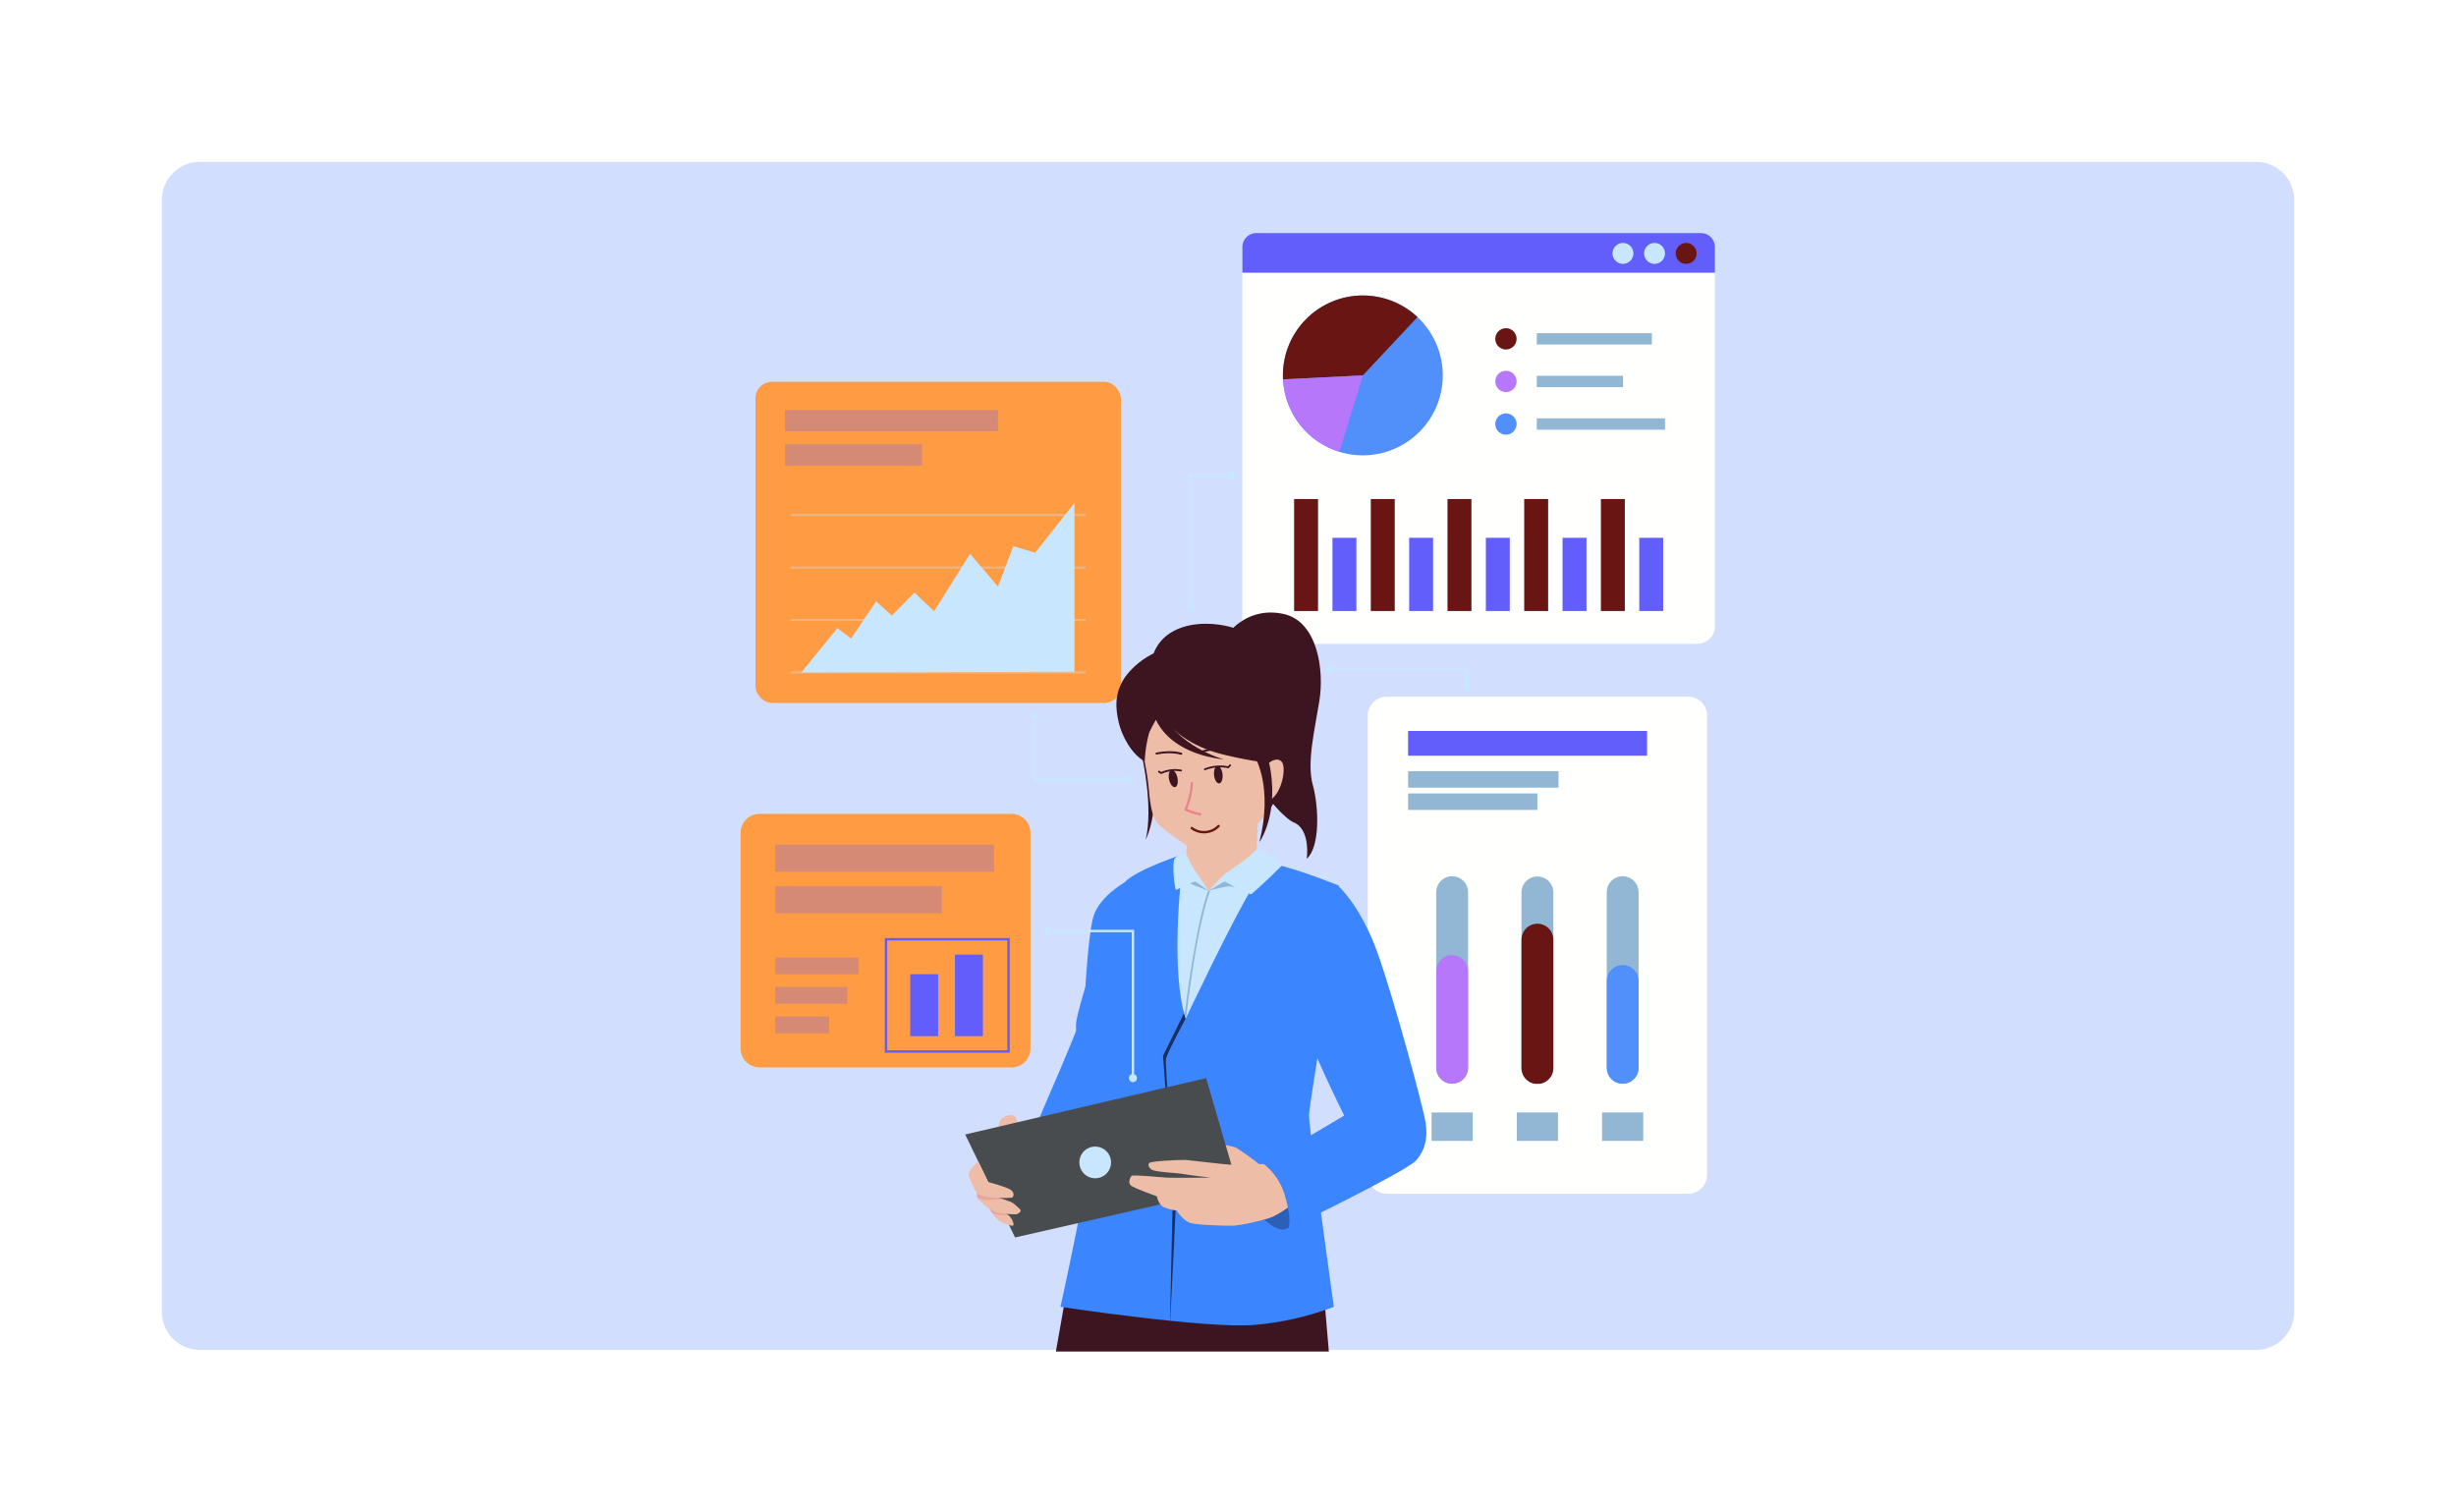 <svg xmlns="http://www.w3.org/2000/svg" xmlns:xlink="http://www.w3.org/1999/xlink" width="645" height="397" viewBox="0 0 645 397">
  <defs>
    <filter id="Path_196410" x="0" y="0" width="645" height="397" filterUnits="userSpaceOnUse">
      <feOffset input="SourceAlpha"/>
      <feGaussianBlur stdDeviation="7.5" result="blur"/>
      <feFlood flood-opacity="0.129"/>
      <feComposite operator="in" in2="blur"/>
      <feComposite in="SourceGraphic"/>
    </filter>
    <clipPath id="clip-path">
      <rect id="Rectangle_56779" data-name="Rectangle 56779" width="560" height="312" transform="translate(20 499.804)" fill="none"/>
    </clipPath>
    <clipPath id="clip-path-2">
      <rect id="Rectangle_60651" data-name="Rectangle 60651" width="95.97" height="84.349" rx="4.349" transform="translate(0 0)" fill="none"/>
    </clipPath>
    <clipPath id="clip-path-3">
      <rect id="Rectangle_60654" data-name="Rectangle 60654" width="55.947" height="5.595" fill="none"/>
    </clipPath>
    <linearGradient id="linear-gradient" x1="-6.386" y1="156.069" x2="-6.372" y2="156.069" gradientUnits="objectBoundingBox">
      <stop offset="0" stop-color="#66b5f9"/>
      <stop offset="1" stop-color="#625efb"/>
    </linearGradient>
    <clipPath id="clip-path-5">
      <rect id="Rectangle_60657" data-name="Rectangle 60657" width="36.007" height="5.595" fill="none"/>
    </clipPath>
    <clipPath id="clip-path-6">
      <rect id="Rectangle_60656" data-name="Rectangle 60656" width="36.006" height="5.595" fill="none"/>
    </clipPath>
    <linearGradient id="linear-gradient-2" x1="-9.923" y1="154.453" x2="-9.901" y2="154.453" xlink:href="#linear-gradient"/>
    <clipPath id="clip-path-7">
      <rect id="Rectangle_60662" data-name="Rectangle 60662" width="77.59" height="41.891" fill="none"/>
    </clipPath>
    <clipPath id="clip-path-8">
      <path id="Path_202873" data-name="Path 202873" d="M530,145.826H452.966a.278.278,0,1,1,0-.556H530a.278.278,0,1,1,0,.556" transform="translate(-452.688 -145.27)" fill="none"/>
    </clipPath>
    <linearGradient id="linear-gradient-3" x1="-4.624" y1="1448.24" x2="-4.613" y2="1448.24" gradientUnits="objectBoundingBox">
      <stop offset="0" stop-color="#fffffe"/>
      <stop offset="1" stop-color="#c8e7fe"/>
    </linearGradient>
    <clipPath id="clip-path-9">
      <path id="Path_202874" data-name="Path 202874" d="M530,128.438H452.966a.278.278,0,1,1,0-.556H530a.278.278,0,1,1,0,.556" transform="translate(-452.688 -127.882)" fill="none"/>
    </clipPath>
    <linearGradient id="linear-gradient-4" x1="-4.624" y1="1472.917" x2="-4.613" y2="1472.917" xlink:href="#linear-gradient-3"/>
    <clipPath id="clip-path-10">
      <path id="Path_202875" data-name="Path 202875" d="M530,111.049H452.966a.278.278,0,1,1,0-.556H530a.278.278,0,0,1,0,.556" transform="translate(-452.688 -110.493)" fill="none"/>
    </clipPath>
    <linearGradient id="linear-gradient-5" x1="-4.624" y1="1495.637" x2="-4.613" y2="1495.637" xlink:href="#linear-gradient-3"/>
    <clipPath id="clip-path-11">
      <path id="Path_202876" data-name="Path 202876" d="M530,93.661H452.966a.278.278,0,1,1,0-.556H530a.278.278,0,1,1,0,.556" transform="translate(-452.688 -93.105)" fill="none"/>
    </clipPath>
    <linearGradient id="linear-gradient-6" x1="-4.624" y1="1522.789" x2="-4.613" y2="1522.789" xlink:href="#linear-gradient-3"/>
    <clipPath id="clip-path-12">
      <path id="Path_202877" data-name="Path 202877" d="M517.7,102.528l-5.739-1.721-4.016,10.615-7.317-8.607-9.468,15.063L485.992,113l-5.917,6.025-4.124-3.73-6.6,9.755-3.587-2.725L456.3,133.969l71.727-.181V89.474Z" transform="translate(-456.297 -89.474)" fill="none"/>
    </clipPath>
    <linearGradient id="linear-gradient-7" x1="-5.041" y1="19.075" x2="-5.03" y2="19.075" xlink:href="#linear-gradient-3"/>
    <clipPath id="clip-path-13">
      <path id="Rectangle_60666" data-name="Rectangle 60666" d="M4.947,0H84.142a4.946,4.946,0,0,1,4.946,4.946V125.585a4.946,4.946,0,0,1-4.946,4.946H4.947A4.947,4.947,0,0,1,0,125.584V4.947A4.947,4.947,0,0,1,4.947,0Z" transform="translate(0 0)" fill="none"/>
    </clipPath>
    <clipPath id="clip-path-14">
      <rect id="Rectangle_60668" data-name="Rectangle 60668" width="62.773" height="6.494" transform="translate(0 0)" fill="none"/>
    </clipPath>
    <linearGradient id="linear-gradient-8" x1="-8.424" y1="32.255" x2="-8.412" y2="32.255" xlink:href="#linear-gradient"/>
    <clipPath id="clip-path-15">
      <rect id="Rectangle_60670" data-name="Rectangle 60670" width="39.514" height="4.331" transform="translate(0 0)" fill="none"/>
    </clipPath>
    <linearGradient id="linear-gradient-9" x1="-13.49" y1="44.985" x2="-13.47" y2="44.985" gradientUnits="objectBoundingBox">
      <stop offset="0" stop-color="#c8e7fe"/>
      <stop offset="1" stop-color="#92b7d4"/>
    </linearGradient>
    <clipPath id="clip-path-16">
      <rect id="Rectangle_60672" data-name="Rectangle 60672" width="33.967" height="4.331" transform="translate(0 0)" fill="none"/>
    </clipPath>
    <linearGradient id="linear-gradient-10" x1="-15.592" y1="49.973" x2="-15.569" y2="49.973" xlink:href="#linear-gradient-9"/>
    <clipPath id="clip-path-17">
      <path id="Path_202878" data-name="Path 202878" d="M666.69,217.323v46.12a4.184,4.184,0,0,0,8.368,0v-46.12a4.184,4.184,0,0,0-8.368,0" transform="translate(-666.69 -213.139)" fill="none"/>
    </clipPath>
    <linearGradient id="linear-gradient-11" x1="-21.61" y1="13.768" x2="-21.577" y2="13.768" xlink:href="#linear-gradient-9"/>
    <clipPath id="clip-path-18">
      <path id="Path_202879" data-name="Path 202879" d="M666.69,243.471v25.4a4.184,4.184,0,0,0,8.368,0v-25.4a4.184,4.184,0,0,0-8.368,0" transform="translate(-666.69 -239.288)" fill="none"/>
    </clipPath>
    <linearGradient id="linear-gradient-12" x1="-63.139" y1="21.621" x2="-63.044" y2="21.621" gradientUnits="objectBoundingBox">
      <stop offset="0" stop-color="#e798e5"/>
      <stop offset="1" stop-color="#b777fa"/>
    </linearGradient>
    <clipPath id="clip-path-19">
      <path id="Path_202880" data-name="Path 202880" d="M694.944,217.323v46.12a4.184,4.184,0,1,0,8.367,0v-46.12a4.184,4.184,0,0,0-8.367,0" transform="translate(-694.944 -213.139)" fill="none"/>
    </clipPath>
    <linearGradient id="linear-gradient-13" x1="-22.541" y1="13.768" x2="-22.508" y2="13.768" xlink:href="#linear-gradient-9"/>
    <clipPath id="clip-path-20">
      <path id="Path_202881" data-name="Path 202881" d="M694.944,232.971V266.69a4.184,4.184,0,1,0,8.367,0V232.971a4.184,4.184,0,0,0-8.367,0" transform="translate(-694.944 -228.787)" fill="none"/>
    </clipPath>
    <linearGradient id="linear-gradient-14" x1="-65.821" y1="17.544" x2="-65.727" y2="17.544" gradientUnits="objectBoundingBox">
      <stop offset="0" stop-color="#dd3b49"/>
      <stop offset="1" stop-color="#681514"/>
    </linearGradient>
    <clipPath id="clip-path-21">
      <path id="Path_202882" data-name="Path 202882" d="M723.2,217.323v46.12a4.184,4.184,0,0,0,8.368,0v-46.12a4.184,4.184,0,0,0-8.368,0" transform="translate(-723.197 -213.139)" fill="none"/>
    </clipPath>
    <linearGradient id="linear-gradient-15" x1="-23.47" y1="13.768" x2="-23.437" y2="13.768" xlink:href="#linear-gradient-9"/>
    <clipPath id="clip-path-22">
      <path id="Path_202883" data-name="Path 202883" d="M723.2,246.74v22.808a4.184,4.184,0,0,0,8.368,0V246.74a4.184,4.184,0,0,0-8.368,0" transform="translate(-723.197 -242.556)" fill="none"/>
    </clipPath>
    <linearGradient id="linear-gradient-16" x1="-68.491" y1="23.334" x2="-68.397" y2="23.334" gradientUnits="objectBoundingBox">
      <stop offset="0" stop-color="#76d1d9"/>
      <stop offset="1" stop-color="#518ffa"/>
    </linearGradient>
    <clipPath id="clip-path-23">
      <rect id="Rectangle_60680" data-name="Rectangle 60680" width="10.814" height="7.464" transform="translate(0 0)" fill="none"/>
    </clipPath>
    <linearGradient id="linear-gradient-17" x1="-45.959" y1="53.207" x2="-45.89" y2="53.207" xlink:href="#linear-gradient-9"/>
    <clipPath id="clip-path-24">
      <rect id="Rectangle_60682" data-name="Rectangle 60682" width="10.815" height="7.464" transform="translate(0 0)" fill="none"/>
    </clipPath>
    <linearGradient id="linear-gradient-18" x1="-47.91" y1="53.204" x2="-47.841" y2="53.204" xlink:href="#linear-gradient-9"/>
    <linearGradient id="linear-gradient-19" x1="-49.865" y1="53.207" x2="-49.796" y2="53.207" xlink:href="#linear-gradient-9"/>
    <clipPath id="clip-path-26">
      <rect id="Rectangle_60686" data-name="Rectangle 60686" width="124.111" height="107.869" rx="4.645" transform="translate(0 0)" fill="none"/>
    </clipPath>
    <clipPath id="clip-path-27">
      <path id="Path_202884" data-name="Path 202884" d="M606.125,0a3.681,3.681,0,0,0-3.681,3.681v6.738H726.555V3.684A3.681,3.681,0,0,0,722.874,0Z" transform="translate(-602.444 -0.003)" fill="none"/>
    </clipPath>
    <linearGradient id="linear-gradient-20" x1="-3.837" y1="62.646" x2="-3.83" y2="62.646" xlink:href="#linear-gradient"/>
    <clipPath id="clip-path-28">
      <path id="Path_202885" data-name="Path 202885" d="M746.044,6.028a2.748,2.748,0,1,0,2.748-2.747,2.747,2.747,0,0,0-2.748,2.747" transform="translate(-746.044 -3.281)" fill="none"/>
    </clipPath>
    <linearGradient id="linear-gradient-21" x1="-91.682" y1="142.424" x2="-91.559" y2="142.424" xlink:href="#linear-gradient-14"/>
    <clipPath id="clip-path-29">
      <path id="Path_202886" data-name="Path 202886" d="M735.575,6.028a2.747,2.747,0,1,0,2.747-2.747,2.747,2.747,0,0,0-2.747,2.747" transform="translate(-735.575 -3.281)" fill="none"/>
    </clipPath>
    <linearGradient id="linear-gradient-22" x1="-90.405" y1="142.427" x2="-90.282" y2="142.427" xlink:href="#linear-gradient-3"/>
    <clipPath id="clip-path-30">
      <path id="Path_202887" data-name="Path 202887" d="M725.107,6.028a2.747,2.747,0,1,0,2.747-2.747,2.746,2.746,0,0,0-2.747,2.747" transform="translate(-725.107 -3.281)" fill="none"/>
    </clipPath>
    <linearGradient id="linear-gradient-23" x1="-90.206" y1="144.134" x2="-90.081" y2="144.134" xlink:href="#linear-gradient-3"/>
    <clipPath id="clip-path-31">
      <path id="Path_202888" data-name="Path 202888" d="M622.033,26.836a20.995,20.995,0,1,0,14.846-6.149,21,21,0,0,0-14.846,6.149" transform="translate(-615.884 -20.687)" fill="none"/>
    </clipPath>
    <linearGradient id="linear-gradient-24" x1="-9.486" y1="18.417" x2="-9.47" y2="18.417" xlink:href="#linear-gradient-16"/>
    <clipPath id="clip-path-32">
      <path id="Path_202889" data-name="Path 202889" d="M622.033,26.837a20.942,20.942,0,0,0-6.122,15.889l20.967-1.044,14.346-15.321a20.993,20.993,0,0,0-29.191.475" transform="translate(-615.885 -20.691)" fill="none"/>
    </clipPath>
    <linearGradient id="linear-gradient-25" x1="-11.674" y1="23.075" x2="-11.655" y2="23.075" xlink:href="#linear-gradient-14"/>
    <clipPath id="clip-path-33">
      <path id="Path_202890" data-name="Path 202890" d="M615.918,48.223a20.991,20.991,0,0,0,14.827,19.033l6.14-20.077Z" transform="translate(-615.918 -47.179)" fill="none"/>
    </clipPath>
    <linearGradient id="linear-gradient-26" x1="-16.735" y1="30.79" x2="-16.707" y2="30.79" xlink:href="#linear-gradient-12"/>
    <clipPath id="clip-path-34">
      <path id="Path_202891" data-name="Path 202891" d="M686.26,34.329a2.8,2.8,0,1,0,2.8-2.8,2.8,2.8,0,0,0-2.8,2.8" transform="translate(-686.26 -31.532)" fill="none"/>
    </clipPath>
    <linearGradient id="linear-gradient-27" x1="-97.245" y1="159.952" x2="-97.103" y2="159.952" xlink:href="#linear-gradient-14"/>
    <clipPath id="clip-path-35">
      <rect id="Rectangle_60696" data-name="Rectangle 60696" width="30.231" height="2.988" transform="translate(0 0)" fill="none"/>
    </clipPath>
    <linearGradient id="linear-gradient-28" x1="-19.76" y1="53.715" x2="-19.732" y2="53.715" xlink:href="#linear-gradient-9"/>
    <clipPath id="clip-path-36">
      <path id="Path_202892" data-name="Path 202892" d="M686.26,48.444a2.8,2.8,0,1,0,2.8-2.8,2.8,2.8,0,0,0-2.8,2.8" transform="translate(-686.26 -45.647)" fill="none"/>
    </clipPath>
    <linearGradient id="linear-gradient-29" x1="-97.245" y1="157.974" x2="-97.103" y2="157.974" xlink:href="#linear-gradient-12"/>
    <clipPath id="clip-path-37">
      <rect id="Rectangle_60699" data-name="Rectangle 60699" width="22.656" height="2.988" transform="translate(0 0)" fill="none"/>
    </clipPath>
    <linearGradient id="linear-gradient-30" x1="-25.916" y1="67.108" x2="-25.879" y2="67.108" xlink:href="#linear-gradient-9"/>
    <clipPath id="clip-path-38">
      <path id="Path_202893" data-name="Path 202893" d="M686.26,62.558a2.8,2.8,0,1,0,2.8-2.8,2.8,2.8,0,0,0-2.8,2.8" transform="translate(-686.26 -59.761)" fill="none"/>
    </clipPath>
    <linearGradient id="linear-gradient-31" x1="-97.245" y1="155.952" x2="-97.103" y2="155.952" xlink:href="#linear-gradient-16"/>
    <clipPath id="clip-path-39">
      <rect id="Rectangle_60702" data-name="Rectangle 60702" width="33.677" height="2.988" transform="translate(0 0)" fill="none"/>
    </clipPath>
    <linearGradient id="linear-gradient-32" x1="-17.835" y1="47.836" x2="-17.809" y2="47.836" xlink:href="#linear-gradient-9"/>
    <clipPath id="clip-path-40">
      <rect id="Rectangle_60704" data-name="Rectangle 60704" width="6.286" height="29.418" transform="translate(0 0)" fill="none"/>
    </clipPath>
    <linearGradient id="linear-gradient-33" x1="-78.113" y1="28.887" x2="-77.986" y2="28.887" xlink:href="#linear-gradient-14"/>
    <clipPath id="clip-path-41">
      <rect id="Rectangle_60706" data-name="Rectangle 60706" width="6.286" height="19.23" transform="translate(0 0)" fill="none"/>
    </clipPath>
    <linearGradient id="linear-gradient-34" x1="-79.715" y1="43.663" x2="-79.589" y2="43.663" xlink:href="#linear-gradient"/>
    <clipPath id="clip-path-42">
      <rect id="Rectangle_60708" data-name="Rectangle 60708" width="6.287" height="29.418" transform="translate(0 0)" fill="none"/>
    </clipPath>
    <linearGradient id="linear-gradient-35" x1="-81.307" y1="28.887" x2="-81.181" y2="28.887" xlink:href="#linear-gradient-14"/>
    <linearGradient id="linear-gradient-36" x1="-82.92" y1="43.663" x2="-82.794" y2="43.663" xlink:href="#linear-gradient"/>
    <linearGradient id="linear-gradient-37" x1="-84.522" y1="28.887" x2="-84.396" y2="28.887" xlink:href="#linear-gradient-14"/>
    <linearGradient id="linear-gradient-38" x1="-86.124" y1="43.663" x2="-85.998" y2="43.663" xlink:href="#linear-gradient"/>
    <linearGradient id="linear-gradient-39" x1="-87.726" y1="28.887" x2="-87.6" y2="28.887" xlink:href="#linear-gradient-14"/>
    <clipPath id="clip-path-47">
      <rect id="Rectangle_60718" data-name="Rectangle 60718" width="6.287" height="19.23" transform="translate(0 0)" fill="none"/>
    </clipPath>
    <linearGradient id="linear-gradient-40" x1="-89.317" y1="43.663" x2="-89.191" y2="43.663" xlink:href="#linear-gradient"/>
    <linearGradient id="linear-gradient-41" x1="-90.931" y1="28.887" x2="-90.805" y2="28.887" xlink:href="#linear-gradient-14"/>
    <linearGradient id="linear-gradient-42" x1="-92.533" y1="43.663" x2="-92.407" y2="43.663" xlink:href="#linear-gradient"/>
    <clipPath id="clip-path-50">
      <path id="Path_202894" data-name="Path 202894" d="M542.777,355.439l-2.126,12.054h71.685l-1.029-12.054Z" transform="translate(-540.651 -355.439)" fill="none"/>
    </clipPath>
    <linearGradient id="linear-gradient-43" x1="-5.91" y1="35.674" x2="-5.899" y2="35.674" gradientUnits="objectBoundingBox">
      <stop offset="0" stop-color="#823d3f"/>
      <stop offset="1" stop-color="#3d1520"/>
    </linearGradient>
    <clipPath id="clip-path-51">
      <path id="Path_202895" data-name="Path 202895" d="M548.952,224.36c-1.468,5.384-2.284,22.354-2.447,24.311s-13.053,31.491-13.053,31.491l13.216.98,6.363-11.422,4.141-54.516s-6.751,3.773-8.22,9.157" transform="translate(-533.452 -215.203)" fill="#3b86ff"/>
    </clipPath>
    <clipPath id="clip-path-52">
      <path id="Path_202896" data-name="Path 202896" d="M558.982,213.237c-3.1,3.426-12.4,32.959-12.727,37.038s3.427,25.453,3.916,30.675-8,43.728-8,43.728,38.833,5.874,51.071,4.733a76.653,76.653,0,0,0,20.722-4.733s-6.527-46.828-6.527-50.254,9.137-53.844,7.832-60.371c0,0-10.932-4.4-16.642-5.547s-23.985-2.774-23.985-2.774-12.564,4.079-15.664,7.506" transform="translate(-542.176 -205.731)" fill="#276aff"/>
    </clipPath>
    <clipPath id="clip-path-53">
      <rect id="Rectangle_60727" data-name="Rectangle 60727" width="6.2" height="82.145" fill="#fff"/>
    </clipPath>
    <clipPath id="clip-path-54">
      <path id="Path_202897" data-name="Path 202897" d="M578.759,304.6l-.777,34.333.052,0c.364-6.868,1.681-32.084,1.54-34.337-.163-2.61-3.1-32.8-2.61-34.591s5.139-10.443,5.139-10.443l.245-2.774-6.2,12.564Z" transform="translate(-576.149 -256.792)" fill="none"/>
    </clipPath>
    <linearGradient id="linear-gradient-44" x1="-5.081" y1="61.089" x2="-5.071" y2="61.089" gradientUnits="objectBoundingBox">
      <stop offset="0" stop-color="#3258a1"/>
      <stop offset="1" stop-color="#1b2f61"/>
    </linearGradient>
    <clipPath id="clip-path-55">
      <path id="Path_202898" data-name="Path 202898" d="M583.1,250.466s12.808-27,17.458-34.265l-18.6-3.264s-2.938,25.127,1.142,37.529" transform="translate(-580.932 -212.937)" fill="none"/>
    </clipPath>
    <linearGradient id="linear-gradient-45" x1="-11.248" y1="28.564" x2="-11.229" y2="28.564" xlink:href="#linear-gradient-3"/>
    <clipPath id="clip-path-56">
      <path id="Path_202899" data-name="Path 202899" d="M589.867,216.537c-3.161,7.666-5.768,27.029-6.586,33.595.1.34.2.673.3,1l.154-.326c3.283-27.97,6.862-34.673,6.862-34.673Z" transform="translate(-583.281 -216.129)" fill="none"/>
    </clipPath>
    <linearGradient id="linear-gradient-46" x1="-12.53" y1="51.738" x2="-12.508" y2="51.738" xlink:href="#linear-gradient-9"/>
    <clipPath id="clip-path-57">
      <rect id="Rectangle_60732" data-name="Rectangle 60732" width="65.305" height="58.434" fill="none"/>
    </clipPath>
    <clipPath id="clip-path-58">
      <path id="Path_202901" data-name="Path 202901" d="M597.869,130.416s-3.868,3.549-3.116,16.573S609.787,179,614.315,180.865s3.426,9.553,3.426,9.553c3.549-3.141,3.182-13.623,1.591-19.374s.368-13.829,1.713-22.028-.489-20.926-9.372-22.884a15.731,15.731,0,0,0-3.393-.38,13.9,13.9,0,0,0-10.412,4.664" transform="translate(-594.656 -125.752)" fill="none"/>
    </clipPath>
    <linearGradient id="linear-gradient-47" x1="-6.967" y1="12.325" x2="-6.955" y2="12.325" xlink:href="#linear-gradient-43"/>
    <clipPath id="clip-path-59">
      <rect id="Rectangle_60736" data-name="Rectangle 60736" width="23.423" height="49.995" fill="none"/>
    </clipPath>
    <clipPath id="clip-path-60">
      <path id="Path_202902" data-name="Path 202902" d="M615.172,142.01c-4.613-8.477-13.135-11.521-15.741-12.278a10.991,10.991,0,0,0-1.562,1.51s-3.868,3.549-3.116,16.573c.637,11.042,11,26.364,16.9,31.911a64.129,64.129,0,0,0,3.032-5.654c2.447-5.017,5.979-21.972.49-32.062" transform="translate(-594.656 -129.732)" fill="none"/>
    </clipPath>
    <linearGradient id="linear-gradient-48" x1="-8.523" y1="14.972" x2="-8.508" y2="14.972" xlink:href="#linear-gradient-43"/>
    <clipPath id="clip-path-61">
      <path id="Path_202903" data-name="Path 202903" d="M570.174,195.381s4.161-7.995,1.388-20.966l-2.285-.571s2.937,12.971.9,21.537" transform="translate(-569.277 -173.844)" fill="none"/>
    </clipPath>
    <linearGradient id="linear-gradient-49" x1="-28.677" y1="37.195" x2="-28.626" y2="37.195" xlink:href="#linear-gradient-43"/>
    <clipPath id="clip-path-62">
      <path id="Path_202904" data-name="Path 202904" d="M609.218,162.394s-3.508,10.606-2.61,12.482,3.671,10.034,3.671,10.034,7.773-11.654,7.915-20.07c.058-3.479-1.468-4.5-3.275-4.5-2.565,0-5.7,2.053-5.7,2.053" transform="translate(-606.461 -160.341)" fill="none"/>
    </clipPath>
    <linearGradient id="linear-gradient-50" x1="-20.173" y1="28.869" x2="-20.14" y2="28.869" xlink:href="#linear-gradient-43"/>
    <clipPath id="clip-path-63">
      <path id="Path_202905" data-name="Path 202905" d="M584.054,199.639a22.747,22.747,0,0,1-.571,4.16s5.058,8.974,6.12,8.974,13.134-8.076,12.808-10.034.326-9.953.326-9.953-18.6,4.65-18.683,6.853" transform="translate(-583.483 -192.786)" fill="none"/>
    </clipPath>
    <clipPath id="clip-path-64">
      <path id="Path_202906" data-name="Path 202906" d="M568.466,153.831c-1.347,3.059-.491,6.485-.246,8.443,0,0,1.958,8.444,2.325,12.482s.735,7.832,2.2,9.912,11.993,9.055,13.461,9.423a4.307,4.307,0,0,0,3.916-.857c1.468-.979,9.545-8.077,11.014-10.279s1.59-9.178,1.468-12.727-2.325-19.09-12.115-24.474a12.11,12.11,0,0,0-5.914-1.522c-7.846,0-15.035,7.15-16.112,9.6" transform="translate(-567.726 -144.232)" fill="#e8b488"/>
    </clipPath>
    <clipPath id="clip-path-65">
      <path id="Path_202907" data-name="Path 202907" d="M593.938,176.638c-.616.064-1.01,1.133-.88,2.388s.735,2.221,1.35,2.156,1.011-1.133.881-2.388c-.127-1.216-.7-2.16-1.294-2.16a.48.48,0,0,0-.058,0" transform="translate(-593.033 -176.635)" fill="none"/>
    </clipPath>
    <linearGradient id="linear-gradient-51" x1="-95.524" y1="152.461" x2="-95.363" y2="152.461" xlink:href="#linear-gradient-43"/>
    <clipPath id="clip-path-66">
      <path id="Path_202908" data-name="Path 202908" d="M578.757,177.97c-.606.129-.884,1.234-.622,2.468s.967,2.13,1.572,2,.884-1.234.622-2.468c-.246-1.155-.878-2.013-1.454-2.013a.59.59,0,0,0-.118.012" transform="translate(-578.036 -177.958)" fill="none"/>
    </clipPath>
    <linearGradient id="linear-gradient-52" x1="-89.979" y1="148.003" x2="-89.822" y2="148.003" xlink:href="#linear-gradient-43"/>
    <clipPath id="clip-path-67">
      <path id="Path_202909" data-name="Path 202909" d="M596.433,176.143l-.4.429a10.9,10.9,0,0,0-6.173.576.237.237,0,1,0,.189.434,10.566,10.566,0,0,1,6.008-.518.237.237,0,0,0,.231-.069l.49-.531a.236.236,0,0,0-.013-.334.24.24,0,0,0-.335.013" transform="translate(-589.721 -176.068)" fill="none"/>
    </clipPath>
    <linearGradient id="linear-gradient-53" x1="-71.226" y1="129.808" x2="-71.106" y2="129.808" xlink:href="#linear-gradient-43"/>
    <clipPath id="clip-path-68">
      <path id="Path_202910" data-name="Path 202910" d="M575.346,178.4l-.5-.3a.237.237,0,0,0-.243.407l.611.367a.236.236,0,0,0,.122.035.227.227,0,0,0,.108-.027,8.443,8.443,0,0,1,5.062-.632.239.239,0,0,0,.284-.18.237.237,0,0,0-.18-.283,8.814,8.814,0,0,0-5.261.614" transform="translate(-574.486 -177.627)" fill="none"/>
    </clipPath>
    <linearGradient id="linear-gradient-54" x1="-80.754" y1="151.935" x2="-80.613" y2="151.935" xlink:href="#linear-gradient-43"/>
    <clipPath id="clip-path-69">
      <path id="Path_202911" data-name="Path 202911" d="M591.116,170.866a14.152,14.152,0,0,0-1.569.281,9.22,9.22,0,0,0-1.537.5h0a.261.261,0,0,0,.212.477l.015-.007a8.933,8.933,0,0,1,1.434-.472,13.654,13.654,0,0,1,1.508-.281,15.809,15.809,0,0,1,3.074-.071.237.237,0,1,0,.039-.473q-.669-.055-1.34-.055a16.131,16.131,0,0,0-1.834.1" transform="translate(-587.853 -170.762)" fill="none"/>
    </clipPath>
    <linearGradient id="linear-gradient-55" x1="-72.885" y1="162.581" x2="-72.761" y2="162.581" xlink:href="#linear-gradient-43"/>
    <clipPath id="clip-path-70">
      <path id="Path_202912" data-name="Path 202912" d="M577.176,171.721a17.033,17.033,0,0,0-3.307.37.249.249,0,0,0,.1.488,16.532,16.532,0,0,1,3.206-.335,14.091,14.091,0,0,1,1.606.092,9.314,9.314,0,0,1,1.554.3l.016,0h0a.274.274,0,0,0,.154-.525,9.753,9.753,0,0,0-1.666-.313,14.845,14.845,0,0,0-1.6-.083h-.066" transform="translate(-573.672 -171.721)" fill="none"/>
    </clipPath>
    <linearGradient id="linear-gradient-56" x1="-70.274" y1="168.325" x2="-70.152" y2="168.325" xlink:href="#linear-gradient-43"/>
    <clipPath id="clip-path-71">
      <path id="Path_202913" data-name="Path 202913" d="M573.434,135.919c-3.427,6.364.407,16.317.407,16.317,4.977,7.75,12.646,10.523,17.948,11.748s13.543,2.937,15.99,1.549,4.242-7.342,3.345-16.153-10.932-17.214-18.193-19.089a25.587,25.587,0,0,0-6.353-.819c-5.446,0-10.683,1.877-13.144,6.447" transform="translate(-572.01 -129.472)" fill="none"/>
    </clipPath>
    <linearGradient id="linear-gradient-57" x1="-8.029" y1="15.321" x2="-8.014" y2="15.321" xlink:href="#linear-gradient-43"/>
    <clipPath id="clip-path-72">
      <path id="Path_202914" data-name="Path 202914" d="M563.01,145.39c-2.937,4.325-2.529,8.321-1.713,11.911s3.379,8.363,6.83,10.3a35.473,35.473,0,0,1,1.165-7.526,33.964,33.964,0,0,1,3.672-6.2l-1.877-14.93a20.347,20.347,0,0,0-8.077,6.444" transform="translate(-560.702 -138.946)" fill="none"/>
    </clipPath>
    <linearGradient id="linear-gradient-58" x1="-16.852" y1="26.009" x2="-16.821" y2="26.009" xlink:href="#linear-gradient-43"/>
    <clipPath id="clip-path-73">
      <path id="Path_202915" data-name="Path 202915" d="M572.674,157.905s1.468,10.931,18.764,13.053c0,0-12.727-3.508-16.643-13.38Z" transform="translate(-572.674 -157.578)" fill="none"/>
    </clipPath>
    <linearGradient id="linear-gradient-59" x1="-19.65" y1="37.669" x2="-19.615" y2="37.669" xlink:href="#linear-gradient-43"/>
    <clipPath id="clip-path-74">
      <path id="Path_202916" data-name="Path 202916" d="M611.32,175.325l.37,9.706c3.1-1.917,4.247-8.77,2.861-10.055a1.762,1.762,0,0,0-1.232-.493,3.517,3.517,0,0,0-2,.842" transform="translate(-611.32 -174.483)" fill="#eebda7"/>
    </clipPath>
    <clipPath id="clip-path-75">
      <path id="Path_202917" data-name="Path 202917" d="M607.788,196.013s5.547-7.586,2.448-21.374l-3.59-.9s4.813,7.75,1.142,22.272" transform="translate(-606.646 -173.741)" fill="none"/>
    </clipPath>
    <linearGradient id="linear-gradient-60" x1="-27.445" y1="34.772" x2="-27.399" y2="34.772" xlink:href="#linear-gradient-43"/>
    <clipPath id="clip-path-76">
      <path id="Path_202918" data-name="Path 202918" d="M592.44,196.179a5.022,5.022,0,0,1-6.681.5c-.33-.238-.646.31-.319.547a5.651,5.651,0,0,0,7.447-.6.321.321,0,0,0-.236-.54.3.3,0,0,0-.211.093" transform="translate(-585.302 -196.086)" fill="none"/>
    </clipPath>
    <linearGradient id="linear-gradient-61" x1="-60.566" y1="99.827" x2="-60.463" y2="99.827" xlink:href="#linear-gradient-14"/>
    <clipPath id="clip-path-77">
      <path id="Path_202919" data-name="Path 202919" d="M584.9,182.215A19.684,19.684,0,0,1,583.278,189a.322.322,0,0,0,.113.434,19.629,19.629,0,0,0,3.955,1.29c.4.084.566-.525.167-.61a18.925,18.925,0,0,1-3.554-1.123,20.6,20.6,0,0,0,1.577-6.779.279.279,0,0,0-.3-.3.321.321,0,0,0-.335.3" transform="translate(-583.242 -181.911)" fill="none"/>
    </clipPath>
    <linearGradient id="linear-gradient-62" x1="-46.01" y1="102.64" x2="-45.931" y2="102.64" gradientUnits="objectBoundingBox">
      <stop offset="0" stop-color="#eebda7"/>
      <stop offset="1" stop-color="#e48690"/>
    </linearGradient>
    <clipPath id="clip-path-78">
      <path id="Path_202920" data-name="Path 202920" d="M595.114,211.023c-1.556,1.468-3.909,4.079-3.909,4.079a37.783,37.783,0,0,1,5.3-1.223c1.468-.082,5.875,2.121,5.875,2.121,2.04-1.55,8.24-7.669,8.24-7.669-2.2-2.529-6.689-4.324-6.689-4.324-2.2,2.855-7.261,5.547-8.817,7.016" transform="translate(-591.205 -204.007)" fill="none"/>
    </clipPath>
    <linearGradient id="linear-gradient-63" x1="-22.238" y1="51.167" x2="-22.2" y2="51.167" xlink:href="#linear-gradient-3"/>
    <clipPath id="clip-path-79">
      <path id="Path_202921" data-name="Path 202921" d="M595.488,214.868c-.286.04-4.283,2.488-4.283,2.488a37.782,37.782,0,0,1,5.3-1.223,5.424,5.424,0,0,1,1.723.358,18.343,18.343,0,0,0-2.732-1.624h-.01" transform="translate(-591.205 -214.867)" fill="none"/>
    </clipPath>
    <linearGradient id="linear-gradient-64" x1="-63.611" y1="200.516" x2="-63.503" y2="200.516" xlink:href="#linear-gradient-9"/>
    <clipPath id="clip-path-80">
      <path id="Path_202922" data-name="Path 202922" d="M579.944,206.808c-.653.9-.285,6.364.285,8.281l3.712-1.671,4.855,1.916s-2.04-3.263-2.938-4.446-2.8-4.514-2.93-5.765c0,0-2.332.788-2.984,1.685" transform="translate(-579.597 -205.123)" fill="none"/>
    </clipPath>
    <linearGradient id="linear-gradient-65" x1="-41.795" y1="65.591" x2="-41.722" y2="65.591" xlink:href="#linear-gradient-3"/>
    <clipPath id="clip-path-81">
      <path id="Path_202923" data-name="Path 202923" d="M585.079,215.447l4.855,1.917a40.036,40.036,0,0,0-3.427-2.447.377.377,0,0,0-.076-.007,4.406,4.406,0,0,0-1.351.537" transform="translate(-585.079 -214.91)" fill="none"/>
    </clipPath>
    <linearGradient id="linear-gradient-66" x1="-93.727" y1="283.763" x2="-93.567" y2="283.763" xlink:href="#linear-gradient-9"/>
    <clipPath id="clip-path-82">
      <path id="Path_202924" data-name="Path 202924" d="M618.19,250.076c1.795,7.342,11.421,26.6,11.421,26.6l-20.885,12.4s-5.222,5.058-4.079,9.137,6.853,9.137,9.463,8.322,31.817-15.338,34.265-17.948,3.264-6.037,2.611-10.116-8.159-31.981-12.564-44.381-10.279-17.622-10.279-17.622c-10.768,7.832-11.748,26.268-9.953,33.612" transform="translate(-604.484 -216.464)" fill="#3b86ff"/>
    </clipPath>
    <clipPath id="clip-path-83">
      <rect id="Rectangle_60761" data-name="Rectangle 60761" width="10.763" height="17.22" fill="none"/>
    </clipPath>
    <clipPath id="clip-path-84">
      <path id="Path_202925" data-name="Path 202925" d="M613.907,316.288a16.3,16.3,0,0,0-5.262-7.71s-.086-.032-.236-.082c-1.114,1.18-4.731,5.348-3.761,8.811,1.142,4.08,6.853,9.137,9.464,8.322.18-.056.491-.181.907-.359.624-2.174-.13-5.711-1.112-8.982" transform="translate(-604.484 -308.496)" fill="none"/>
    </clipPath>
    <linearGradient id="linear-gradient-67" x1="-22.307" y1="37.244" x2="-22.27" y2="37.244" xlink:href="#linear-gradient-44"/>
    <clipPath id="clip-path-85">
      <path id="Path_202926" data-name="Path 202926" d="M596.913,308.094l4.283.551s4.65-.979,4.344-1.224a62.428,62.428,0,0,0-6.3-4.528,14.551,14.551,0,0,0-4.405-.856Z" transform="translate(-594.833 -302.037)" fill="none"/>
    </clipPath>
    <clipPath id="clip-path-86">
      <path id="Path_202927" data-name="Path 202927" d="M522.633,293.094c-1.224.918-.882,3.059-.882,3.059l5.043-.825s-.307-2.3-.918-2.785a1.572,1.572,0,0,0-.984-.283,3.905,3.905,0,0,0-2.259.834" transform="translate(-521.706 -292.26)" fill="none"/>
    </clipPath>
    <clipPath id="clip-path-87">
      <path id="Path_202928" data-name="Path 202928" d="M510.6,294.839l13.094,27.045,58.495-13.338-8.322-28.513Z" transform="translate(-510.598 -280.032)" fill="none"/>
    </clipPath>
    <clipPath id="clip-path-88">
      <path id="Path_202929" data-name="Path 202929" d="M570.178,307.971c-.323.569-.164,1.062.651,1.713s7.018.9,8.163,1.144,7.341.974,7.341.974-10.2.082-11.5,0-8.813-.816-9.217-.487-1.063,1.8-.247,2.53,6.853,2.858,6.853,2.858.406,2.118,1.632,2.77a13.739,13.739,0,0,0,3.591.98s1.631,2.694,3.748,3.263,9.548.733,11.425.658a51.318,51.318,0,0,0,7.777-1.569,17.735,17.735,0,0,0,2.422-.8,32.053,32.053,0,0,0,3.831-2.352c-.246-1.2-.575-2.435-.935-3.642a16.389,16.389,0,0,0-5.16-7.625c-.006,0-.006-.006-.013-.006l-.329-.158s-7.353.24-8.9.158-10.521-1.138-11.419-1.22c-.092-.008-.262-.012-.495-.012-2.049,0-8.922.317-9.217.828" transform="translate(-564.975 -307.143)" fill="none"/>
    </clipPath>
    <clipPath id="clip-path-89">
      <rect id="Rectangle_60768" data-name="Rectangle 60768" width="25.035" height="7.687" fill="none"/>
    </clipPath>
    <clipPath id="clip-path-90">
      <path id="Path_202930" data-name="Path 202930" d="M595.245,325.975c-2.692-.245-9.137-.815-8.974-1.305s4.079-.979,4.079-.979-4.324-.082-6.444-.245-4.566-.491-4.566-.491,1.631,2.694,3.749,3.263,9.547.733,11.424.657a34.892,34.892,0,0,0,4.639-.8c-1.356.013-2.817-.005-3.907-.1m-7.016-5.629s-4.2-.327-6.812-.367c-2.541-.04-7.3-.773-7.3-.773a6.348,6.348,0,0,0,.23.811c1.044.07,2.48.174,3.114.247a64.158,64.158,0,0,0,10.769.082" transform="translate(-574.117 -319.206)" fill="none"/>
    </clipPath>
    <clipPath id="clip-path-91">
      <path id="Path_202931" data-name="Path 202931" d="M548.43,306.831a4.161,4.161,0,1,0,4.161-4.1,4.131,4.131,0,0,0-4.161,4.1" transform="translate(-548.43 -302.731)" fill="none"/>
    </clipPath>
    <linearGradient id="linear-gradient-68" x1="-50.871" y1="78.534" x2="-50.778" y2="78.534" xlink:href="#linear-gradient-3"/>
    <clipPath id="clip-path-92">
      <path id="Path_202932" data-name="Path 202932" d="M519.67,324.868a5.744,5.744,0,0,0,2.763,2.125c1.157.249,2.455,1.1,2.42.184a3.93,3.93,0,0,0-1.818-2.709,37.248,37.248,0,0,0-4.947-2.125,14.872,14.872,0,0,0,1.582,2.526" transform="translate(-518.088 -322.342)" fill="none"/>
    </clipPath>
    <clipPath id="clip-path-93">
      <rect id="Rectangle_60773" data-name="Rectangle 60773" width="5.44" height="2.519" fill="none"/>
    </clipPath>
    <clipPath id="clip-path-94">
      <path id="Path_202933" data-name="Path 202933" d="M523.527,324.861a5.322,5.322,0,0,0-.493-.395,37.248,37.248,0,0,0-4.948-2.125,18.684,18.684,0,0,0,1.125,1.927,6.565,6.565,0,0,0,1.793.439c.838.064,1.8.117,2.523.153" transform="translate(-518.087 -322.342)" fill="none"/>
    </clipPath>
    <linearGradient id="linear-gradient-69" x1="-70.297" y1="124.748" x2="-70.161" y2="124.748" xlink:href="#linear-gradient-62"/>
    <clipPath id="clip-path-95">
      <path id="Path_202934" data-name="Path 202934" d="M514.752,319.36a14.774,14.774,0,0,0,4.65,3.491,24.686,24.686,0,0,0,5.139.571,1.518,1.518,0,0,0,1.469-.98c0-.325-1.276-1.3-1.9-1.876s-4.779-1.751-4.779-1.751l-4.576-2.083s-.571,1.748,0,2.628" transform="translate(-514.499 -316.732)" fill="none"/>
    </clipPath>
    <clipPath id="clip-path-96">
      <rect id="Rectangle_60777" data-name="Rectangle 60777" width="6.897" height="2.896" fill="none"/>
    </clipPath>
    <clipPath id="clip-path-97">
      <path id="Path_202935" data-name="Path 202935" d="M521.4,319.449c-1.083-.353-2.069-.633-2.069-.633l-4.576-2.083a4.437,4.437,0,0,0-.12,2.382,9.985,9.985,0,0,0,2.73.514c1.031,0,2.88-.086,4.035-.179" transform="translate(-514.502 -316.732)" fill="none"/>
    </clipPath>
    <linearGradient id="linear-gradient-70" x1="-55.105" y1="100.58" x2="-54.998" y2="100.58" xlink:href="#linear-gradient-62"/>
    <clipPath id="clip-path-98">
      <path id="Path_202936" data-name="Path 202936" d="M511.728,311.093c.163,1.06,1.632,4.487,2.53,5.139s3.916.979,5.384.979a20.306,20.306,0,0,0,3.508-.082c.326-.163.735-1.06-.163-1.877s-6.113-2.2-6.113-2.2l-2.618-5.408s-2.69,2.392-2.527,3.453" transform="translate(-511.721 -307.64)" fill="none"/>
    </clipPath>
    <clipPath id="clip-path-99">
      <path id="Rectangle_60781" data-name="Rectangle 60781" d="M4.946,0H71.17a4.946,4.946,0,0,1,4.946,4.946V61.624a4.947,4.947,0,0,1-4.947,4.947H4.947A4.947,4.947,0,0,1,0,61.624V4.946A4.946,4.946,0,0,1,4.946,0Z" transform="translate(0 0)" fill="#ff9b42"/>
    </clipPath>
    <clipPath id="clip-path-100">
      <rect id="Rectangle_60784" data-name="Rectangle 60784" width="57.515" height="7.098" fill="none"/>
    </clipPath>
    <clipPath id="clip-path-101">
      <rect id="Rectangle_60783" data-name="Rectangle 60783" width="57.515" height="7.097" fill="none"/>
    </clipPath>
    <linearGradient id="linear-gradient-71" x1="-9.024" y1="15.544" x2="-9.004" y2="15.544" xlink:href="#linear-gradient"/>
    <clipPath id="clip-path-102">
      <rect id="Rectangle_60787" data-name="Rectangle 60787" width="43.809" height="7.097" fill="none"/>
    </clipPath>
    <clipPath id="clip-path-103">
      <rect id="Rectangle_60786" data-name="Rectangle 60786" width="43.81" height="7.097" fill="none"/>
    </clipPath>
    <linearGradient id="linear-gradient-72" x1="-11.262" y1="19.461" x2="-11.237" y2="19.461" xlink:href="#linear-gradient"/>
    <clipPath id="clip-path-104">
      <rect id="Rectangle_60789" data-name="Rectangle 60789" width="32.817" height="30.124" fill="none"/>
    </clipPath>
    <clipPath id="clip-path-105">
      <path id="Path_202937" data-name="Path 202937" d="M516.765,263.741H483.948V233.617h32.817Zm-32.184-.632h31.552V234.249H484.58Z" transform="translate(-483.948 -233.617)" fill="none"/>
    </clipPath>
    <linearGradient id="linear-gradient-73" x1="-8.63" y1="16.727" x2="-8.612" y2="16.727" xlink:href="#linear-gradient"/>
    <clipPath id="clip-path-106">
      <rect id="Rectangle_60792" data-name="Rectangle 60792" width="7.342" height="16.275" fill="none"/>
    </clipPath>
    <clipPath id="clip-path-107">
      <rect id="Rectangle_60791" data-name="Rectangle 60791" width="7.342" height="16.276" fill="none"/>
    </clipPath>
    <linearGradient id="linear-gradient-74" x1="-53.144" y1="44.545" x2="-53.036" y2="44.545" xlink:href="#linear-gradient"/>
    <clipPath id="clip-path-108">
      <rect id="Rectangle_60795" data-name="Rectangle 60795" width="7.342" height="21.415" fill="none"/>
    </clipPath>
    <linearGradient id="linear-gradient-75" x1="-54.744" y1="34.095" x2="-54.636" y2="34.095" xlink:href="#linear-gradient"/>
    <clipPath id="clip-path-110">
      <rect id="Rectangle_60798" data-name="Rectangle 60798" width="21.905" height="4.405" fill="none"/>
    </clipPath>
    <linearGradient id="linear-gradient-76" x1="-15.868" y1="81.653" x2="-15.832" y2="81.653" xlink:href="#linear-gradient"/>
    <clipPath id="clip-path-112">
      <rect id="Rectangle_60801" data-name="Rectangle 60801" width="18.967" height="4.405" fill="none"/>
    </clipPath>
    <clipPath id="clip-path-113">
      <rect id="Rectangle_60800" data-name="Rectangle 60800" width="18.968" height="4.405" fill="none"/>
    </clipPath>
    <linearGradient id="linear-gradient-77" x1="-18.204" y1="86.798" x2="-18.164" y2="86.798" xlink:href="#linear-gradient"/>
    <clipPath id="clip-path-114">
      <rect id="Rectangle_60804" data-name="Rectangle 60804" width="14.195" height="4.405" fill="none"/>
    </clipPath>
    <clipPath id="clip-path-115">
      <rect id="Rectangle_60803" data-name="Rectangle 60803" width="14.196" height="4.405" fill="none"/>
    </clipPath>
    <linearGradient id="linear-gradient-78" x1="-23.934" y1="97.694" x2="-23.88" y2="97.694" xlink:href="#linear-gradient"/>
    <clipPath id="clip-path-116">
      <path id="Path_202938" data-name="Path 202938" d="M631.354,144.031v.632H667.1v4.253h.632v-4.885Z" transform="translate(-631.354 -144.031)" fill="none"/>
    </clipPath>
    <linearGradient id="linear-gradient-79" x1="-59.046" y1="22.389" x2="-58.955" y2="22.389" xlink:href="#linear-gradient-3"/>
    <clipPath id="clip-path-117">
      <path id="Path_202939" data-name="Path 202939" d="M675.517,149.917a1.061,1.061,0,1,0,1.061-1.06,1.061,1.061,0,0,0-1.061,1.06" transform="translate(-675.517 -148.857)" fill="none"/>
    </clipPath>
    <linearGradient id="linear-gradient-80" x1="-229.393" y1="343.529" x2="-229.054" y2="343.529" xlink:href="#linear-gradient-3"/>
    <clipPath id="clip-path-118">
      <path id="Path_202940" data-name="Path 202940" d="M630.016,144.151a1.061,1.061,0,1,0,1.06-1.06,1.06,1.06,0,0,0-1.06,1.06" transform="translate(-630.016 -143.091)" fill="none"/>
    </clipPath>
    <linearGradient id="linear-gradient-81" x1="-213.863" y1="345.462" x2="-213.524" y2="345.462" xlink:href="#linear-gradient-3"/>
    <clipPath id="clip-path-119">
      <path id="Path_202941" data-name="Path 202941" d="M537.982,230.889v.632h22.037v38.313h.633V230.889Z" transform="translate(-537.982 -230.889)" fill="none"/>
    </clipPath>
    <linearGradient id="linear-gradient-82" x1="-10.142" y1="27.397" x2="-10.123" y2="27.397" xlink:href="#linear-gradient-3"/>
    <clipPath id="clip-path-120">
      <path id="Path_202942" data-name="Path 202942" d="M536.643,231.01a1.061,1.061,0,1,0,1.06-1.061,1.061,1.061,0,0,0-1.06,1.061" transform="translate(-536.643 -229.949)" fill="none"/>
    </clipPath>
    <linearGradient id="linear-gradient-83" x1="-182.161" y1="315.978" x2="-181.821" y2="315.978" xlink:href="#linear-gradient-3"/>
    <clipPath id="clip-path-121">
      <path id="Path_202943" data-name="Path 202943" d="M564.85,279.754a1.06,1.06,0,1,0,1.06-1.06,1.061,1.061,0,0,0-1.06,1.06" transform="translate(-564.85 -278.694)" fill="none"/>
    </clipPath>
    <linearGradient id="linear-gradient-84" x1="-191.742" y1="299.521" x2="-191.402" y2="299.521" xlink:href="#linear-gradient-3"/>
    <clipPath id="clip-path-122">
      <path id="Path_202944" data-name="Path 202944" d="M533.053,160.341v16.8h25.3v-.632H533.685V160.341Z" transform="translate(-533.053 -160.341)" fill="none"/>
    </clipPath>
    <linearGradient id="linear-gradient-85" x1="-21.949" y1="29.616" x2="-21.908" y2="29.616" xlink:href="#linear-gradient-3"/>
    <clipPath id="clip-path-123">
      <path id="Path_202945" data-name="Path 202945" d="M532.113,160.063a1.061,1.061,0,1,0,1.061-1.06,1.062,1.062,0,0,0-1.061,1.06" transform="translate(-532.113 -159.003)" fill="none"/>
    </clipPath>
    <linearGradient id="linear-gradient-86" x1="-180.619" y1="340.066" x2="-180.279" y2="340.066" xlink:href="#linear-gradient-3"/>
    <clipPath id="clip-path-124">
      <path id="Path_202946" data-name="Path 202946" d="M563.637,180.861a1.061,1.061,0,1,0,1.06-1.061,1.06,1.06,0,0,0-1.06,1.061" transform="translate(-563.637 -179.8)" fill="none"/>
    </clipPath>
    <linearGradient id="linear-gradient-87" x1="-191.314" y1="333.005" x2="-190.974" y2="333.005" xlink:href="#linear-gradient-3"/>
    <clipPath id="clip-path-125">
      <path id="Path_202947" data-name="Path 202947" d="M584.68,79.97v34.937h.632V80.6H595.8V79.97Z" transform="translate(-584.68 -79.97)" fill="none"/>
    </clipPath>
    <linearGradient id="linear-gradient-88" x1="-12.555" y1="57.352" x2="-12.533" y2="57.352" xlink:href="#linear-gradient-3"/>
    <clipPath id="clip-path-126">
      <path id="Path_202948" data-name="Path 202948" d="M597.371,80.092a1.061,1.061,0,1,0,1.061-1.06,1.061,1.061,0,0,0-1.061,1.06" transform="translate(-597.371 -79.032)" fill="none"/>
    </clipPath>
    <linearGradient id="linear-gradient-89" x1="-202.847" y1="367.233" x2="-202.507" y2="367.233" xlink:href="#linear-gradient-3"/>
    <clipPath id="clip-path-127">
      <path id="Path_202949" data-name="Path 202949" d="M583.741,123.778a1.06,1.06,0,1,0,1.06-1.06,1.06,1.06,0,0,0-1.06,1.06" transform="translate(-583.741 -122.718)" fill="none"/>
    </clipPath>
    <linearGradient id="linear-gradient-90" x1="-198.234" y1="352.525" x2="-197.894" y2="352.525" xlink:href="#linear-gradient-3"/>
  </defs>
  <g id="Better_Reporting_and_Analytics" data-name="Better Reporting and Analytics" transform="translate(12893.5 -10418.5)">
    <g id="Group_162795" data-name="Group 162795" transform="translate(31 -123.999)">
      <g transform="matrix(1, 0, 0, 1, -12924.5, 10542.5)" filter="url(#Path_196410)">
        <path id="Path_196410-2" data-name="Path 196410" d="M590,479.8H10a10,10,0,0,0-10,10v332a10,10,0,0,0,10,10H590a10,10,0,0,0,10-10v-332a10,10,0,0,0-10-10" transform="translate(22.5 -457.3)" fill="#fff"/>
      </g>
      <g id="Group_157532" data-name="Group 157532" transform="translate(-12902 10085.195)" opacity="0.2" style="isolation: isolate">
        <g id="Group_157531" data-name="Group 157531">
          <g id="Group_157530" data-name="Group 157530" clip-path="url(#clip-path)">
            <path id="Path_196411" data-name="Path 196411" d="M570,499.8H30a10,10,0,0,0-10,10v292a10,10,0,0,0,10,10H570a10,10,0,0,0,10-10v-292a10,10,0,0,0-10-10" fill="#1e5bfa"/>
          </g>
        </g>
      </g>
    </g>
    <g id="Group_162790" data-name="Group 162790" transform="translate(394.831 1319.93)">
      <g id="Group_162392" data-name="Group 162392" transform="translate(-13089.93 9198.826)" clip-path="url(#clip-path-2)">
        <rect id="Rectangle_60650" data-name="Rectangle 60650" width="95.97" height="84.349" transform="translate(0 0)" fill="#ff9b42"/>
      </g>
      <g id="Group_162398" data-name="Group 162398" transform="translate(-13082.184 9206.222)" opacity="0.6" style="mix-blend-mode: multiply;isolation: isolate">
        <g id="Group_162397" data-name="Group 162397" transform="translate(0 0)">
          <g id="Group_162396" data-name="Group 162396" opacity="0.45" clip-path="url(#clip-path-3)">
            <g id="Group_162395" data-name="Group 162395" transform="translate(0 -0.004)">
              <g id="Group_162394" data-name="Group 162394" clip-path="url(#clip-path-3)">
                <rect id="Rectangle_60652" data-name="Rectangle 60652" width="55.947" height="5.595" transform="translate(0)" fill="url(#linear-gradient)"/>
              </g>
            </g>
          </g>
        </g>
      </g>
      <g id="Group_162403" data-name="Group 162403" transform="translate(-13082.184 9215.24)" opacity="0.6" style="mix-blend-mode: multiply;isolation: isolate">
        <g id="Group_162402" data-name="Group 162402" transform="translate(0 0)">
          <g id="Group_162401" data-name="Group 162401" opacity="0.45" clip-path="url(#clip-path-5)">
            <g id="Group_162400" data-name="Group 162400" transform="translate(0.001 0.002)">
              <g id="Group_162399" data-name="Group 162399" clip-path="url(#clip-path-6)">
                <rect id="Rectangle_60655" data-name="Rectangle 60655" width="36.006" height="5.595" transform="translate(0)" fill="url(#linear-gradient-2)"/>
              </g>
            </g>
          </g>
        </g>
      </g>
      <g id="Group_162414" data-name="Group 162414" transform="translate(-13080.74 9233.555)" opacity="0.35">
        <g id="Group_162413" data-name="Group 162413" transform="translate(0 0)">
          <g id="Group_162412" data-name="Group 162412" clip-path="url(#clip-path-7)">
            <g id="Group_162405" data-name="Group 162405" transform="translate(0 41.336)">
              <g id="Group_162404" data-name="Group 162404" clip-path="url(#clip-path-8)">
                <rect id="Rectangle_60658" data-name="Rectangle 60658" width="77.59" height="0.556" transform="translate(0 0)" fill="url(#linear-gradient-3)"/>
              </g>
            </g>
            <g id="Group_162407" data-name="Group 162407" transform="translate(0 27.556)">
              <g id="Group_162406" data-name="Group 162406" clip-path="url(#clip-path-9)">
                <rect id="Rectangle_60659" data-name="Rectangle 60659" width="77.59" height="0.556" transform="translate(0 0)" fill="url(#linear-gradient-4)"/>
              </g>
            </g>
            <g id="Group_162409" data-name="Group 162409" transform="translate(0 13.776)">
              <g id="Group_162408" data-name="Group 162408" clip-path="url(#clip-path-10)">
                <rect id="Rectangle_60660" data-name="Rectangle 60660" width="77.59" height="0.556" transform="translate(0 0)" fill="url(#linear-gradient-5)"/>
              </g>
            </g>
            <g id="Group_162411" data-name="Group 162411" transform="translate(0 -0.004)">
              <g id="Group_162410" data-name="Group 162410" clip-path="url(#clip-path-11)">
                <rect id="Rectangle_60661" data-name="Rectangle 60661" width="77.59" height="0.555" transform="translate(0 0)" fill="url(#linear-gradient-6)"/>
              </g>
            </g>
          </g>
        </g>
      </g>
      <g id="Group_162417" data-name="Group 162417" transform="translate(-13077.88 9230.673)" clip-path="url(#clip-path-12)">
        <rect id="Rectangle_60664" data-name="Rectangle 60664" width="71.727" height="44.495" transform="translate(0 0)" fill="url(#linear-gradient-7)"/>
      </g>
      <g id="Group_162419" data-name="Group 162419" transform="translate(-12929.117 9281.521)" clip-path="url(#clip-path-13)">
        <rect id="Rectangle_60665" data-name="Rectangle 60665" width="89.088" height="130.531" transform="translate(0 0)" fill="#fffffe"/>
      </g>
      <g id="Group_162421" data-name="Group 162421" transform="translate(-12918.539 9290.527)" clip-path="url(#clip-path-14)">
        <rect id="Rectangle_60667" data-name="Rectangle 60667" width="61.891" height="24.741" transform="translate(-1.832 0.566) rotate(-17.176)" fill="url(#linear-gradient-8)"/>
      </g>
      <g id="Group_162423" data-name="Group 162423" transform="translate(-12918.539 9301.09)" clip-path="url(#clip-path-15)">
        <rect id="Rectangle_60669" data-name="Rectangle 60669" width="38.648" height="17.448" transform="translate(-1.379 0.496) rotate(-19.781)" fill="url(#linear-gradient-9)"/>
      </g>
      <g id="Group_162425" data-name="Group 162425" transform="translate(-12918.539 9306.93)" clip-path="url(#clip-path-16)">
        <rect id="Rectangle_60671" data-name="Rectangle 60671" width="33.428" height="15.571" transform="translate(-1.379 0.496) rotate(-19.781)" fill="url(#linear-gradient-10)"/>
      </g>
      <g id="Group_162427" data-name="Group 162427" transform="translate(-12911.147 9328.675)" clip-path="url(#clip-path-17)">
        <rect id="Rectangle_60673" data-name="Rectangle 60673" width="24.085" height="54.528" transform="translate(-15.373 4.752) rotate(-17.176)" fill="url(#linear-gradient-11)"/>
      </g>
      <g id="Group_162429" data-name="Group 162429" transform="translate(-12911.147 9349.397)" clip-path="url(#clip-path-18)">
        <rect id="Rectangle_60674" data-name="Rectangle 60674" width="8.368" height="33.765" transform="translate(0 0)" fill="url(#linear-gradient-12)"/>
      </g>
      <g id="Group_162431" data-name="Group 162431" transform="translate(-12888.757 9328.675)" clip-path="url(#clip-path-19)">
        <rect id="Rectangle_60675" data-name="Rectangle 60675" width="24.084" height="54.528" transform="translate(-15.373 4.752) rotate(-17.176)" fill="url(#linear-gradient-13)"/>
      </g>
      <g id="Group_162433" data-name="Group 162433" transform="translate(-12888.757 9341.076)" clip-path="url(#clip-path-20)">
        <rect id="Rectangle_60676" data-name="Rectangle 60676" width="8.367" height="42.086" transform="translate(0 0)" fill="url(#linear-gradient-14)"/>
      </g>
      <g id="Group_162435" data-name="Group 162435" transform="translate(-12866.366 9328.675)" clip-path="url(#clip-path-21)">
        <rect id="Rectangle_60677" data-name="Rectangle 60677" width="24.085" height="54.528" transform="translate(-15.373 4.751) rotate(-17.176)" fill="url(#linear-gradient-15)"/>
      </g>
      <g id="Group_162437" data-name="Group 162437" transform="translate(-12866.366 9351.987)" clip-path="url(#clip-path-22)">
        <rect id="Rectangle_60678" data-name="Rectangle 60678" width="8.368" height="31.175" transform="translate(0 0)" fill="url(#linear-gradient-16)"/>
      </g>
      <g id="Group_162439" data-name="Group 162439" transform="translate(-12912.37 9390.72)" clip-path="url(#clip-path-23)">
        <rect id="Rectangle_60679" data-name="Rectangle 60679" width="11.462" height="12.996" transform="translate(-2.95 6.018) rotate(-63.886)" fill="url(#linear-gradient-17)"/>
      </g>
      <g id="Group_162441" data-name="Group 162441" transform="translate(-12889.98 9390.72)" clip-path="url(#clip-path-24)">
        <rect id="Rectangle_60681" data-name="Rectangle 60681" width="11.463" height="12.996" transform="matrix(0.44, -0.898, 0.898, 0.44, -2.95, 6.018)" fill="url(#linear-gradient-18)"/>
      </g>
      <g id="Group_162443" data-name="Group 162443" transform="translate(-12867.59 9390.72)" clip-path="url(#clip-path-23)">
        <rect id="Rectangle_60683" data-name="Rectangle 60683" width="11.462" height="12.996" transform="matrix(0.44, -0.898, 0.898, 0.44, -2.95, 6.018)" fill="url(#linear-gradient-19)"/>
      </g>
      <g id="Group_162445" data-name="Group 162445" transform="translate(-12962.062 9159.769)" clip-path="url(#clip-path-26)">
        <rect id="Rectangle_60685" data-name="Rectangle 60685" width="124.111" height="107.869" transform="translate(0 0)" fill="#fffffe"/>
      </g>
      <g id="Group_162447" data-name="Group 162447" transform="translate(-12962.062 9159.769)" clip-path="url(#clip-path-27)">
        <rect id="Rectangle_60687" data-name="Rectangle 60687" width="124.397" height="14.714" transform="translate(-0.361 0.013) rotate(-1.986)" fill="url(#linear-gradient-20)"/>
      </g>
      <g id="Group_162449" data-name="Group 162449" transform="translate(-12848.261 9162.366)" clip-path="url(#clip-path-28)">
        <rect id="Rectangle_60688" data-name="Rectangle 60688" width="6.443" height="6.442" transform="translate(-1.029 0.2) rotate(-11.004)" fill="url(#linear-gradient-21)"/>
      </g>
      <g id="Group_162451" data-name="Group 162451" transform="translate(-12856.558 9162.366)" clip-path="url(#clip-path-29)">
        <rect id="Rectangle_60689" data-name="Rectangle 60689" width="6.443" height="6.442" transform="translate(-1.029 0.2) rotate(-11.003)" fill="url(#linear-gradient-22)"/>
      </g>
      <g id="Group_162453" data-name="Group 162453" transform="translate(-12864.853 9162.366)" clip-path="url(#clip-path-30)">
        <rect id="Rectangle_60690" data-name="Rectangle 60690" width="6.365" height="6.366" transform="translate(-0.94 0.166) rotate(-10.008)" fill="url(#linear-gradient-23)"/>
      </g>
      <g id="Group_162455" data-name="Group 162455" transform="translate(-12951.41 9176.16)" clip-path="url(#clip-path-31)">
        <rect id="Rectangle_60691" data-name="Rectangle 60691" width="50.979" height="49.186" transform="translate(-7.228 0.618) rotate(-6.801)" fill="url(#linear-gradient-24)"/>
      </g>
      <g id="Group_162457" data-name="Group 162457" transform="translate(-12951.409 9176.163)" clip-path="url(#clip-path-32)">
        <rect id="Rectangle_60692" data-name="Rectangle 60692" width="41.531" height="39.523" transform="translate(-11.033 8.724) rotate(-38.991)" fill="url(#linear-gradient-25)"/>
      </g>
      <g id="Group_162459" data-name="Group 162459" transform="translate(-12951.383 9197.154)" clip-path="url(#clip-path-33)">
        <rect id="Rectangle_60693" data-name="Rectangle 60693" width="28.929" height="28.797" transform="matrix(0.777, -0.629, 0.629, 0.777, -9.818, 7.948)" fill="url(#linear-gradient-26)"/>
      </g>
      <g id="Group_162461" data-name="Group 162461" transform="translate(-12895.639 9184.755)" clip-path="url(#clip-path-34)">
        <rect id="Rectangle_60694" data-name="Rectangle 60694" width="5.593" height="5.593" transform="translate(0 0)" fill="url(#linear-gradient-27)"/>
      </g>
      <g id="Group_162463" data-name="Group 162463" transform="translate(-12884.738 9186.058)" clip-path="url(#clip-path-35)">
        <rect id="Rectangle_60695" data-name="Rectangle 60695" width="28.128" height="16.76" transform="matrix(0.884, -0.467, 0.467, 0.884, -1.234, 0.652)" fill="url(#linear-gradient-28)"/>
      </g>
      <g id="Group_162465" data-name="Group 162465" transform="translate(-12895.639 9195.94)" clip-path="url(#clip-path-36)">
        <rect id="Rectangle_60697" data-name="Rectangle 60697" width="5.593" height="5.593" transform="translate(0 0)" fill="url(#linear-gradient-29)"/>
      </g>
      <g id="Group_162467" data-name="Group 162467" transform="translate(-12884.738 9197.243)" clip-path="url(#clip-path-37)">
        <rect id="Rectangle_60698" data-name="Rectangle 60698" width="21.429" height="13.222" transform="translate(-1.234 0.652) rotate(-27.838)" fill="url(#linear-gradient-30)"/>
      </g>
      <g id="Group_162469" data-name="Group 162469" transform="translate(-12895.639 9207.126)" clip-path="url(#clip-path-38)">
        <rect id="Rectangle_60700" data-name="Rectangle 60700" width="5.593" height="5.593" transform="translate(0 0)" fill="url(#linear-gradient-31)"/>
      </g>
      <g id="Group_162471" data-name="Group 162471" transform="translate(-12884.738 9208.428)" clip-path="url(#clip-path-39)">
        <rect id="Rectangle_60701" data-name="Rectangle 60701" width="31.175" height="18.369" transform="translate(-1.234 0.652) rotate(-27.838)" fill="url(#linear-gradient-32)"/>
      </g>
      <g id="Group_162473" data-name="Group 162473" transform="translate(-12948.47 9229.613)" clip-path="url(#clip-path-40)">
        <rect id="Rectangle_60703" data-name="Rectangle 60703" width="6.286" height="29.418" transform="translate(0 0)" fill="url(#linear-gradient-33)"/>
      </g>
      <g id="Group_162475" data-name="Group 162475" transform="translate(-12938.398 9239.802)" clip-path="url(#clip-path-41)">
        <rect id="Rectangle_60705" data-name="Rectangle 60705" width="6.286" height="19.23" transform="translate(0 0)" fill="url(#linear-gradient-34)"/>
      </g>
      <g id="Group_162477" data-name="Group 162477" transform="translate(-12928.327 9229.613)" clip-path="url(#clip-path-42)">
        <rect id="Rectangle_60707" data-name="Rectangle 60707" width="6.287" height="29.418" transform="translate(0 0)" fill="url(#linear-gradient-35)"/>
      </g>
      <g id="Group_162479" data-name="Group 162479" transform="translate(-12918.256 9239.802)" clip-path="url(#clip-path-41)">
        <rect id="Rectangle_60709" data-name="Rectangle 60709" width="6.286" height="19.23" transform="translate(0 0)" fill="url(#linear-gradient-36)"/>
      </g>
      <g id="Group_162481" data-name="Group 162481" transform="translate(-12908.185 9229.613)" clip-path="url(#clip-path-40)">
        <rect id="Rectangle_60711" data-name="Rectangle 60711" width="6.286" height="29.418" transform="translate(0 0)" fill="url(#linear-gradient-37)"/>
      </g>
      <g id="Group_162483" data-name="Group 162483" transform="translate(-12898.113 9239.802)" clip-path="url(#clip-path-41)">
        <rect id="Rectangle_60713" data-name="Rectangle 60713" width="6.286" height="19.23" transform="translate(0 0)" fill="url(#linear-gradient-38)"/>
      </g>
      <g id="Group_162485" data-name="Group 162485" transform="translate(-12888.042 9229.613)" clip-path="url(#clip-path-40)">
        <rect id="Rectangle_60715" data-name="Rectangle 60715" width="6.286" height="29.418" transform="translate(0 0)" fill="url(#linear-gradient-39)"/>
      </g>
      <g id="Group_162487" data-name="Group 162487" transform="translate(-12877.971 9239.802)" clip-path="url(#clip-path-47)">
        <rect id="Rectangle_60717" data-name="Rectangle 60717" width="6.287" height="19.23" transform="translate(0 0)" fill="url(#linear-gradient-40)"/>
      </g>
      <g id="Group_162489" data-name="Group 162489" transform="translate(-12867.899 9229.613)" clip-path="url(#clip-path-40)">
        <rect id="Rectangle_60719" data-name="Rectangle 60719" width="6.286" height="29.418" transform="translate(0 0)" fill="url(#linear-gradient-41)"/>
      </g>
      <g id="Group_162491" data-name="Group 162491" transform="translate(-12857.827 9239.802)" clip-path="url(#clip-path-41)">
        <rect id="Rectangle_60721" data-name="Rectangle 60721" width="6.286" height="19.23" transform="translate(0 0)" fill="url(#linear-gradient-42)"/>
      </g>
      <g id="Group_162493" data-name="Group 162493" transform="translate(-13011.031 9441.445)" clip-path="url(#clip-path-50)">
        <rect id="Rectangle_60723" data-name="Rectangle 60723" width="72.438" height="17.966" transform="matrix(0.997, -0.083, 0.083, 0.997, -0.998, 0.083)" fill="url(#linear-gradient-43)"/>
      </g>
      <g id="Group_162495" data-name="Group 162495" transform="translate(-13016.736 9330.311)" clip-path="url(#clip-path-51)">
        <rect id="Rectangle_60724" data-name="Rectangle 60724" width="59.765" height="66.275" transform="matrix(0.78, -0.626, 0.626, 0.78, -32.186, 25.823)" fill="#3b86ff"/>
      </g>
      <g id="Group_162497" data-name="Group 162497" transform="translate(-13009.822 9322.805)" clip-path="url(#clip-path-52)">
        <rect id="Rectangle_60725" data-name="Rectangle 60725" width="129.08" height="81.795" transform="translate(-7.514 124.367) rotate(-86.543)" fill="#3b86ff"/>
      </g>
      <g id="Group_162503" data-name="Group 162503" transform="translate(-12982.899 9363.27)" style="mix-blend-mode: multiply;isolation: isolate">
        <g id="Group_162502" data-name="Group 162502" transform="translate(0 0)">
          <g id="Group_162501" data-name="Group 162501" clip-path="url(#clip-path-53)">
            <g id="Group_162500" data-name="Group 162500">
              <g id="Group_162499" data-name="Group 162499" clip-path="url(#clip-path-54)">
                <rect id="Rectangle_60726" data-name="Rectangle 60726" width="82.369" height="11.142" transform="translate(-4.945 81.846) rotate(-86.543)" fill="url(#linear-gradient-44)"/>
              </g>
            </g>
          </g>
        </g>
      </g>
      <g id="Group_162506" data-name="Group 162506" transform="translate(-12979.109 9328.515)" clip-path="url(#clip-path-55)">
        <rect id="Rectangle_60729" data-name="Rectangle 60729" width="39.94" height="26.088" transform="matrix(0.126, -0.992, 0.992, 0.126, -6.598, 36.935)" fill="url(#linear-gradient-45)"/>
      </g>
      <g id="Group_162508" data-name="Group 162508" transform="translate(-12977.247 9331.045)" clip-path="url(#clip-path-56)">
        <rect id="Rectangle_60730" data-name="Rectangle 60730" width="35.756" height="14.264" transform="translate(-6.949 33.56) rotate(-78.301)" fill="url(#linear-gradient-46)"/>
      </g>
      <g id="Group_162517" data-name="Group 162517" transform="translate(-12968.233 9259.423)" clip-path="url(#clip-path-58)">
        <rect id="Rectangle_60734" data-name="Rectangle 60734" width="64.925" height="66.606" transform="matrix(0.73, -0.684, 0.684, 0.73, -32.919, 30.215)" fill="url(#linear-gradient-47)"/>
      </g>
      <g id="Group_162523" data-name="Group 162523" transform="translate(-12968.233 9262.575)" opacity="0.45" style="mix-blend-mode: multiply;isolation: isolate">
        <g id="Group_162522" data-name="Group 162522" transform="translate(0 0)">
          <g id="Group_162521" data-name="Group 162521" clip-path="url(#clip-path-59)">
            <g id="Group_162520" data-name="Group 162520" transform="translate(0 0.002)">
              <g id="Group_162519" data-name="Group 162519" clip-path="url(#clip-path-60)">
                <rect id="Rectangle_60735" data-name="Rectangle 60735" width="53.633" height="54.714" transform="translate(-25.598 23.359) rotate(-43.122)" fill="url(#linear-gradient-48)"/>
              </g>
            </g>
          </g>
        </g>
      </g>
      <g id="Group_162526" data-name="Group 162526" transform="translate(-12988.346 9297.534)" clip-path="url(#clip-path-61)">
        <rect id="Rectangle_60738" data-name="Rectangle 60738" width="15.549" height="21.014" transform="translate(-9.584 5.858) rotate(-31.436)" fill="url(#linear-gradient-49)"/>
      </g>
      <g id="Group_162528" data-name="Group 162528" transform="translate(-12958.878 9286.834)" clip-path="url(#clip-path-62)">
        <rect id="Rectangle_60739" data-name="Rectangle 60739" width="23.515" height="27.505" transform="translate(-11.684 6.683) rotate(-31.436)" fill="url(#linear-gradient-50)"/>
      </g>
      <g id="Group_162530" data-name="Group 162530" transform="translate(-12977.087 9312.546)" clip-path="url(#clip-path-63)">
        <rect id="Rectangle_60740" data-name="Rectangle 60740" width="20.728" height="20.023" transform="translate(-0.784 19.956) rotate(-87.749)" fill="#eebda7"/>
      </g>
      <g id="Group_162532" data-name="Group 162532" transform="translate(-12989.574 9274.067)" clip-path="url(#clip-path-64)">
        <rect id="Rectangle_60741" data-name="Rectangle 60741" width="36.879" height="51.117" transform="translate(-1.886 0.033) rotate(-1.459)" fill="#eebda7"/>
      </g>
      <g id="Group_162534" data-name="Group 162534" transform="translate(-12969.519 9299.746)" clip-path="url(#clip-path-65)">
        <rect id="Rectangle_60742" data-name="Rectangle 60742" width="4.906" height="5.116" transform="matrix(0.755, -0.656, 0.656, 0.755, -2.389, 1.984)" fill="url(#linear-gradient-51)"/>
      </g>
      <g id="Group_162536" data-name="Group 162536" transform="translate(-12981.403 9300.795)" clip-path="url(#clip-path-66)">
        <rect id="Rectangle_60743" data-name="Rectangle 60743" width="5.076" height="5.263" transform="translate(-2.446 1.984) rotate(-40.992)" fill="url(#linear-gradient-52)"/>
      </g>
      <g id="Group_162538" data-name="Group 162538" transform="translate(-12972.144 9299.297)" clip-path="url(#clip-path-67)">
        <rect id="Rectangle_60744" data-name="Rectangle 60744" width="6.565" height="6.028" transform="translate(-0.897 0.54) rotate(-40.992)" fill="url(#linear-gradient-53)"/>
      </g>
      <g id="Group_162540" data-name="Group 162540" transform="translate(-12984.218 9300.532)" clip-path="url(#clip-path-68)">
        <rect id="Rectangle_60745" data-name="Rectangle 60745" width="5.642" height="5.139" transform="translate(-0.667 0.55) rotate(-40.992)" fill="url(#linear-gradient-54)"/>
      </g>
      <g id="Group_162542" data-name="Group 162542" transform="translate(-12973.624 9295.092)" clip-path="url(#clip-path-69)">
        <rect id="Rectangle_60746" data-name="Rectangle 60746" width="6.393" height="4.835" transform="matrix(0.839, -0.544, 0.544, 0.839, -0.683, 0.42)" fill="url(#linear-gradient-55)"/>
      </g>
      <g id="Group_162544" data-name="Group 162544" transform="translate(-12984.862 9295.852)" clip-path="url(#clip-path-70)">
        <rect id="Rectangle_60747" data-name="Rectangle 60747" width="6.473" height="4.666" transform="matrix(0.839, -0.544, 0.544, 0.839, -0.463, 0.285)" fill="url(#linear-gradient-56)"/>
      </g>
      <g id="Group_162546" data-name="Group 162546" transform="translate(-12986.18 9262.37)" clip-path="url(#clip-path-71)">
        <rect id="Rectangle_60748" data-name="Rectangle 60748" width="55.379" height="53.865" transform="translate(-18.667 10.187) rotate(-31.436)" fill="url(#linear-gradient-57)"/>
      </g>
      <g id="Group_162548" data-name="Group 162548" transform="translate(-12995.141 9269.879)" clip-path="url(#clip-path-72)">
        <rect id="Rectangle_60749" data-name="Rectangle 60749" width="25.944" height="31.172" transform="translate(-13.38 7.795) rotate(-31.436)" fill="url(#linear-gradient-58)"/>
      </g>
      <g id="Group_162550" data-name="Group 162550" transform="translate(-12985.653 9284.644)" clip-path="url(#clip-path-73)">
        <rect id="Rectangle_60750" data-name="Rectangle 60750" width="22.989" height="21.203" transform="translate(-5.954 3.64) rotate(-31.436)" fill="url(#linear-gradient-59)"/>
      </g>
      <g id="Group_162552" data-name="Group 162552" transform="translate(-12955.027 9298.041)" clip-path="url(#clip-path-74)">
        <rect id="Rectangle_60751" data-name="Rectangle 60751" width="9.612" height="11.362" transform="translate(-4.815 3.122) rotate(-32.957)" fill="#eebda7"/>
      </g>
      <g id="Group_162554" data-name="Group 162554" transform="translate(-12958.731 9297.453)" clip-path="url(#clip-path-75)">
        <rect id="Rectangle_60752" data-name="Rectangle 60752" width="17.323" height="22.492" transform="translate(-9.911 6.058) rotate(-31.436)" fill="url(#linear-gradient-60)"/>
      </g>
      <g id="Group_162556" data-name="Group 162556" transform="translate(-12975.646 9315.161)" clip-path="url(#clip-path-76)">
        <rect id="Rectangle_60753" data-name="Rectangle 60753" width="7.658" height="7.679" transform="matrix(0.705, -0.709, 0.709, 0.705, -1.613, 1.432)" fill="url(#linear-gradient-61)"/>
      </g>
      <g id="Group_162558" data-name="Group 162558" transform="translate(-12977.278 9303.928)" clip-path="url(#clip-path-77)">
        <rect id="Rectangle_60754" data-name="Rectangle 60754" width="9.988" height="7.548" transform="translate(-2.977 7.781) rotate(-69.228)" fill="url(#linear-gradient-62)"/>
      </g>
      <g id="Group_162560" data-name="Group 162560" transform="translate(-12970.968 9321.438)" clip-path="url(#clip-path-78)">
        <rect id="Rectangle_60755" data-name="Rectangle 60755" width="21.032" height="14.842" transform="translate(-1.826 0.285) rotate(-8.866)" fill="url(#linear-gradient-63)"/>
      </g>
      <g id="Group_162562" data-name="Group 162562" transform="translate(-12970.968 9330.045)" clip-path="url(#clip-path-79)">
        <rect id="Rectangle_60756" data-name="Rectangle 60756" width="7.363" height="3.74" transform="translate(-0.451 0.085) rotate(-10.62)" fill="url(#linear-gradient-64)"/>
      </g>
      <g id="Group_162564" data-name="Group 162564" transform="translate(-12980.167 9322.322)" clip-path="url(#clip-path-80)">
        <rect id="Rectangle_60757" data-name="Rectangle 60757" width="10.965" height="11.553" transform="translate(-1.861 0.243) rotate(-8.866)" fill="url(#linear-gradient-65)"/>
      </g>
      <g id="Group_162566" data-name="Group 162566" transform="translate(-12975.822 9330.078)" clip-path="url(#clip-path-81)">
        <rect id="Rectangle_60758" data-name="Rectangle 60758" width="4.946" height="2.641" transform="translate(-0.095 0.004) rotate(-2.226)" fill="url(#linear-gradient-66)"/>
      </g>
      <g id="Group_162568" data-name="Group 162568" transform="translate(-12960.444 9331.311)" clip-path="url(#clip-path-82)">
        <rect id="Rectangle_60759" data-name="Rectangle 60759" width="93.619" height="53.528" transform="translate(-6.45 90.551) rotate(-86.543)" fill="#3b86ff"/>
      </g>
      <g id="Group_162574" data-name="Group 162574" transform="translate(-12960.444 9404.244)" opacity="0.45" style="mix-blend-mode: multiply;isolation: isolate">
        <g id="Group_162573" data-name="Group 162573" transform="translate(0 0)">
          <g id="Group_162572" data-name="Group 162572" clip-path="url(#clip-path-83)">
            <g id="Group_162571" data-name="Group 162571" transform="translate(0 0)">
              <g id="Group_162570" data-name="Group 162570" clip-path="url(#clip-path-84)">
                <rect id="Rectangle_60760" data-name="Rectangle 60760" width="21.231" height="18.13" transform="translate(-7.37 15.095) rotate(-66.501)" fill="url(#linear-gradient-67)"/>
              </g>
            </g>
          </g>
        </g>
      </g>
      <g id="Group_162577" data-name="Group 162577" transform="translate(-12968.093 9399.125)" clip-path="url(#clip-path-85)">
        <rect id="Rectangle_60763" data-name="Rectangle 60763" width="9.77" height="12.544" transform="translate(-1.994 5.938) rotate(-71.437)" fill="#eebda7"/>
      </g>
      <g id="Group_162579" data-name="Group 162579" transform="translate(-13026.044 9391.377)" clip-path="url(#clip-path-86)">
        <rect id="Rectangle_60764" data-name="Rectangle 60764" width="6.041" height="4.869" transform="translate(-1.043 0.148) rotate(-11.252)" fill="#eebda7"/>
      </g>
      <g id="Group_162581" data-name="Group 162581" transform="translate(-13034.848 9381.687)" clip-path="url(#clip-path-87)">
        <rect id="Rectangle_60765" data-name="Rectangle 60765" width="82.407" height="67.268" transform="matrix(0.914, -0.405, 0.405, 0.914, -15.503, 6.871)" fill="#494c4e"/>
      </g>
      <g id="Group_162583" data-name="Group 162583" transform="translate(-12991.754 9403.172)" clip-path="url(#clip-path-88)">
        <rect id="Rectangle_60766" data-name="Rectangle 60766" width="27.359" height="45.099" transform="matrix(0.252, -0.968, 0.968, 0.252, -4.647, 16.205)" fill="#eebda7"/>
      </g>
      <g id="Group_162589" data-name="Group 162589" transform="translate(-12984.51 9412.731)" opacity="0.45" style="mix-blend-mode: multiply;isolation: isolate">
        <g id="Group_162588" data-name="Group 162588" transform="translate(0 0)">
          <g id="Group_162587" data-name="Group 162587" clip-path="url(#clip-path-89)">
            <g id="Group_162586" data-name="Group 162586">
              <g id="Group_162585" data-name="Group 162585" clip-path="url(#clip-path-90)">
                <rect id="Rectangle_60767" data-name="Rectangle 60767" width="15.312" height="26.198" transform="matrix(0.318, -0.948, 0.948, 0.318, -2.337, 6.96)" fill="#eebda7"/>
              </g>
            </g>
          </g>
        </g>
      </g>
      <g id="Group_162592" data-name="Group 162592" transform="translate(-13004.866 9399.675)" clip-path="url(#clip-path-91)">
        <rect id="Rectangle_60770" data-name="Rectangle 60770" width="8.541" height="8.658" transform="matrix(0.042, -0.999, 0.999, 0.042, -0.344, 8.185)" fill="url(#linear-gradient-68)"/>
      </g>
      <g id="Group_162594" data-name="Group 162594" transform="translate(-13028.912 9415.217)" clip-path="url(#clip-path-92)">
        <rect id="Rectangle_60771" data-name="Rectangle 60771" width="8.899" height="8.719" transform="matrix(0.788, -0.616, 0.616, 0.788, -2.791, 2.182)" fill="#eebda7"/>
      </g>
      <g id="Group_162600" data-name="Group 162600" transform="translate(-13028.912 9415.217)" opacity="0.45" style="mix-blend-mode: multiply;isolation: isolate">
        <g id="Group_162599" data-name="Group 162599" transform="translate(0 0)">
          <g id="Group_162598" data-name="Group 162598" clip-path="url(#clip-path-93)">
            <g id="Group_162597" data-name="Group 162597" transform="translate(0 0)">
              <g id="Group_162596" data-name="Group 162596" clip-path="url(#clip-path-94)">
                <rect id="Rectangle_60772" data-name="Rectangle 60772" width="5.838" height="5.336" transform="translate(-1.222 0.956) rotate(-38.017)" fill="url(#linear-gradient-69)"/>
              </g>
            </g>
          </g>
        </g>
      </g>
      <g id="Group_162603" data-name="Group 162603" transform="translate(-13031.756 9410.771)" clip-path="url(#clip-path-95)">
        <rect id="Rectangle_60775" data-name="Rectangle 60775" width="13.44" height="12.556" transform="matrix(0.788, -0.616, 0.616, 0.788, -3.564, 2.538)" fill="#eebda7"/>
      </g>
      <g id="Group_162609" data-name="Group 162609" transform="translate(-13031.754 9410.771)" opacity="0.45" style="mix-blend-mode: multiply;isolation: isolate">
        <g id="Group_162608" data-name="Group 162608" transform="translate(0 0)">
          <g id="Group_162607" data-name="Group 162607" clip-path="url(#clip-path-96)">
            <g id="Group_162606" data-name="Group 162606" transform="translate(0.001)">
              <g id="Group_162605" data-name="Group 162605" clip-path="url(#clip-path-97)">
                <rect id="Rectangle_60776" data-name="Rectangle 60776" width="7.393" height="6.666" transform="translate(-1.628 1.098) rotate(-38.017)" fill="url(#linear-gradient-70)"/>
              </g>
            </g>
          </g>
        </g>
      </g>
      <g id="Group_162612" data-name="Group 162612" transform="translate(-13033.957 9403.565)" clip-path="url(#clip-path-98)">
        <rect id="Rectangle_60779" data-name="Rectangle 60779" width="15.651" height="15.192" transform="translate(-4.839 3.662) rotate(-38.017)" fill="#eebda7"/>
      </g>
      <g id="Group_162614" data-name="Group 162614" transform="translate(-13093.831 9312.301)" clip-path="url(#clip-path-99)">
        <rect id="Rectangle_60780" data-name="Rectangle 60780" width="76.116" height="66.571" transform="translate(0 0)" fill="#ff9b42"/>
      </g>
      <g id="Group_162787" data-name="Group 162787" transform="translate(-13084.775 9320.378)">
        <g id="Group_162620" data-name="Group 162620" transform="translate(0 0)" opacity="0.6" style="mix-blend-mode: multiply;isolation: isolate">
          <g id="Group_162619" data-name="Group 162619">
            <g id="Group_162618" data-name="Group 162618" opacity="0.45" clip-path="url(#clip-path-100)">
              <g id="Group_162617" data-name="Group 162617" transform="translate(0 0)">
                <g id="Group_162616" data-name="Group 162616" clip-path="url(#clip-path-101)">
                  <rect id="Rectangle_60782" data-name="Rectangle 60782" width="40.264" height="50.218" transform="matrix(0.601, -0.799, 0.799, 0.601, -3.41, 4.53)" fill="url(#linear-gradient-71)"/>
                </g>
              </g>
            </g>
          </g>
        </g>
        <g id="Group_162625" data-name="Group 162625" transform="translate(0 10.928)" opacity="0.6" style="mix-blend-mode: multiply;isolation: isolate">
          <g id="Group_162624" data-name="Group 162624">
            <g id="Group_162623" data-name="Group 162623" opacity="0.45" clip-path="url(#clip-path-102)">
              <g id="Group_162622" data-name="Group 162622" transform="translate(-0.001)">
                <g id="Group_162621" data-name="Group 162621" clip-path="url(#clip-path-103)">
                  <rect id="Rectangle_60785" data-name="Rectangle 60785" width="32.02" height="39.269" transform="translate(-3.41 4.53) rotate(-53.025)" fill="url(#linear-gradient-72)"/>
                </g>
              </g>
            </g>
          </g>
        </g>
        <g id="Group_162630" data-name="Group 162630" transform="translate(28.808 24.526)" style="mix-blend-mode: screen;isolation: isolate">
          <g id="Group_162629" data-name="Group 162629">
            <g id="Group_162628" data-name="Group 162628" clip-path="url(#clip-path-104)">
              <g id="Group_162627" data-name="Group 162627" transform="translate(0 0)">
                <g id="Group_162626" data-name="Group 162626" clip-path="url(#clip-path-105)">
                  <rect id="Rectangle_60788" data-name="Rectangle 60788" width="43.804" height="44.336" transform="translate(-14.475 19.226) rotate(-53.025)" fill="url(#linear-gradient-73)"/>
                </g>
              </g>
            </g>
          </g>
        </g>
        <g id="Group_162635" data-name="Group 162635" transform="translate(35.488 34.02)" style="mix-blend-mode: screen;isolation: isolate">
          <g id="Group_162634" data-name="Group 162634">
            <g id="Group_162633" data-name="Group 162633" clip-path="url(#clip-path-106)">
              <g id="Group_162632" data-name="Group 162632" transform="translate(0 -0.001)">
                <g id="Group_162631" data-name="Group 162631" clip-path="url(#clip-path-107)">
                  <rect id="Rectangle_60790" data-name="Rectangle 60790" width="7.342" height="16.276" transform="translate(0)" fill="url(#linear-gradient-74)"/>
                </g>
              </g>
            </g>
          </g>
        </g>
        <g id="Group_162640" data-name="Group 162640" transform="translate(47.236 28.88)" style="mix-blend-mode: screen;isolation: isolate">
          <g id="Group_162639" data-name="Group 162639">
            <g id="Group_162638" data-name="Group 162638" clip-path="url(#clip-path-108)">
              <g id="Group_162637" data-name="Group 162637">
                <g id="Group_162636" data-name="Group 162636" clip-path="url(#clip-path-108)">
                  <rect id="Rectangle_60793" data-name="Rectangle 60793" width="7.342" height="21.415" transform="translate(0 0)" fill="url(#linear-gradient-75)"/>
                </g>
              </g>
            </g>
          </g>
        </g>
        <g id="Group_162645" data-name="Group 162645" transform="translate(0 29.614)" opacity="0.6" style="mix-blend-mode: multiply;isolation: isolate">
          <g id="Group_162644" data-name="Group 162644">
            <g id="Group_162643" data-name="Group 162643" opacity="0.45" clip-path="url(#clip-path-110)">
              <g id="Group_162642" data-name="Group 162642">
                <g id="Group_162641" data-name="Group 162641" clip-path="url(#clip-path-110)">
                  <rect id="Rectangle_60796" data-name="Rectangle 60796" width="22.341" height="8.961" transform="matrix(0.977, -0.213, 0.213, 0.977, -0.915, 0.199)" fill="url(#linear-gradient-76)"/>
                </g>
              </g>
            </g>
          </g>
        </g>
        <g id="Group_162650" data-name="Group 162650" transform="translate(0 37.385)" opacity="0.6" style="mix-blend-mode: multiply;isolation: isolate">
          <g id="Group_162649" data-name="Group 162649">
            <g id="Group_162648" data-name="Group 162648" opacity="0.45" clip-path="url(#clip-path-112)">
              <g id="Group_162647" data-name="Group 162647" transform="translate(-0.001)">
                <g id="Group_162646" data-name="Group 162646" clip-path="url(#clip-path-113)">
                  <rect id="Rectangle_60799" data-name="Rectangle 60799" width="19.471" height="8.337" transform="translate(-0.915 0.199) rotate(-12.273)" fill="url(#linear-gradient-77)"/>
                </g>
              </g>
            </g>
          </g>
        </g>
        <g id="Group_162655" data-name="Group 162655" transform="translate(0 45.156)" opacity="0.6" style="mix-blend-mode: multiply;isolation: isolate">
          <g id="Group_162654" data-name="Group 162654">
            <g id="Group_162653" data-name="Group 162653" opacity="0.45" clip-path="url(#clip-path-114)">
              <g id="Group_162652" data-name="Group 162652" transform="translate(-0.001 0)">
                <g id="Group_162651" data-name="Group 162651" clip-path="url(#clip-path-115)">
                  <rect id="Rectangle_60802" data-name="Rectangle 60802" width="14.808" height="7.322" transform="matrix(0.977, -0.213, 0.213, 0.977, -0.915, 0.199)" fill="url(#linear-gradient-78)"/>
                </g>
              </g>
            </g>
          </g>
        </g>
      </g>
      <g id="Group_162658" data-name="Group 162658" transform="translate(-12939.15 9273.908)" clip-path="url(#clip-path-116)">
        <rect id="Rectangle_60806" data-name="Rectangle 60806" width="8.708" height="36.688" transform="translate(-0.514 4.83) rotate(-83.924)" fill="url(#linear-gradient-79)"/>
      </g>
      <g id="Group_162660" data-name="Group 162660" transform="translate(-12904.152 9277.732)" clip-path="url(#clip-path-117)">
        <rect id="Rectangle_60807" data-name="Rectangle 60807" width="2.333" height="2.334" transform="translate(-0.223 2.097) rotate(-83.923)" fill="url(#linear-gradient-80)"/>
      </g>
      <g id="Group_162662" data-name="Group 162662" transform="translate(-12940.211 9273.163)" clip-path="url(#clip-path-118)">
        <rect id="Rectangle_60808" data-name="Rectangle 60808" width="2.334" height="2.334" transform="translate(-0.223 2.098) rotate(-83.924)" fill="url(#linear-gradient-81)"/>
      </g>
      <g id="Group_162664" data-name="Group 162664" transform="translate(-13013.146 9342.741)" clip-path="url(#clip-path-119)">
        <rect id="Rectangle_60809" data-name="Rectangle 60809" width="41.126" height="26.665" transform="matrix(0.106, -0.994, 0.994, 0.106, -4.099, 38.509)" fill="url(#linear-gradient-82)"/>
      </g>
      <g id="Group_162666" data-name="Group 162666" transform="translate(-13014.207 9341.997)" clip-path="url(#clip-path-120)">
        <rect id="Rectangle_60810" data-name="Rectangle 60810" width="2.334" height="2.334" transform="translate(-0.223 2.098) rotate(-83.924)" fill="url(#linear-gradient-83)"/>
      </g>
      <g id="Group_162668" data-name="Group 162668" transform="translate(-12991.854 9380.626)" clip-path="url(#clip-path-121)">
        <rect id="Rectangle_60811" data-name="Rectangle 60811" width="2.334" height="2.333" transform="translate(-0.223 2.098) rotate(-83.923)" fill="url(#linear-gradient-84)"/>
      </g>
      <g id="Group_162670" data-name="Group 162670" transform="translate(-13017.052 9286.834)" clip-path="url(#clip-path-122)">
        <rect id="Rectangle_60812" data-name="Rectangle 60812" width="19.381" height="26.934" transform="matrix(0.106, -0.994, 0.994, 0.106, -1.768, 16.609)" fill="url(#linear-gradient-85)"/>
      </g>
      <g id="Group_162672" data-name="Group 162672" transform="translate(-13017.797 9285.773)" clip-path="url(#clip-path-123)">
        <rect id="Rectangle_60813" data-name="Rectangle 60813" width="2.334" height="2.334" transform="translate(-0.223 2.098) rotate(-83.924)" fill="url(#linear-gradient-86)"/>
      </g>
      <g id="Group_162674" data-name="Group 162674" transform="translate(-12992.814 9302.255)" clip-path="url(#clip-path-124)">
        <rect id="Rectangle_60814" data-name="Rectangle 60814" width="2.334" height="2.334" transform="translate(-0.223 2.098) rotate(-83.924)" fill="url(#linear-gradient-87)"/>
      </g>
      <g id="Group_162676" data-name="Group 162676" transform="translate(-12976.139 9223.141)" clip-path="url(#clip-path-125)">
        <rect id="Rectangle_60815" data-name="Rectangle 60815" width="35.918" height="14.754" transform="translate(-3.677 34.546) rotate(-83.924)" fill="url(#linear-gradient-88)"/>
      </g>
      <g id="Group_162678" data-name="Group 162678" transform="translate(-12966.081 9222.397)" clip-path="url(#clip-path-126)">
        <rect id="Rectangle_60816" data-name="Rectangle 60816" width="2.333" height="2.334" transform="matrix(0.106, -0.994, 0.994, 0.106, -0.223, 2.097)" fill="url(#linear-gradient-89)"/>
      </g>
      <g id="Group_162680" data-name="Group 162680" transform="translate(-12976.883 9257.018)" clip-path="url(#clip-path-127)">
        <rect id="Rectangle_60817" data-name="Rectangle 60817" width="2.333" height="2.333" transform="matrix(0.106, -0.994, 0.994, 0.106, -0.223, 2.097)" fill="url(#linear-gradient-90)"/>
      </g>
    </g>
  </g>
</svg>
